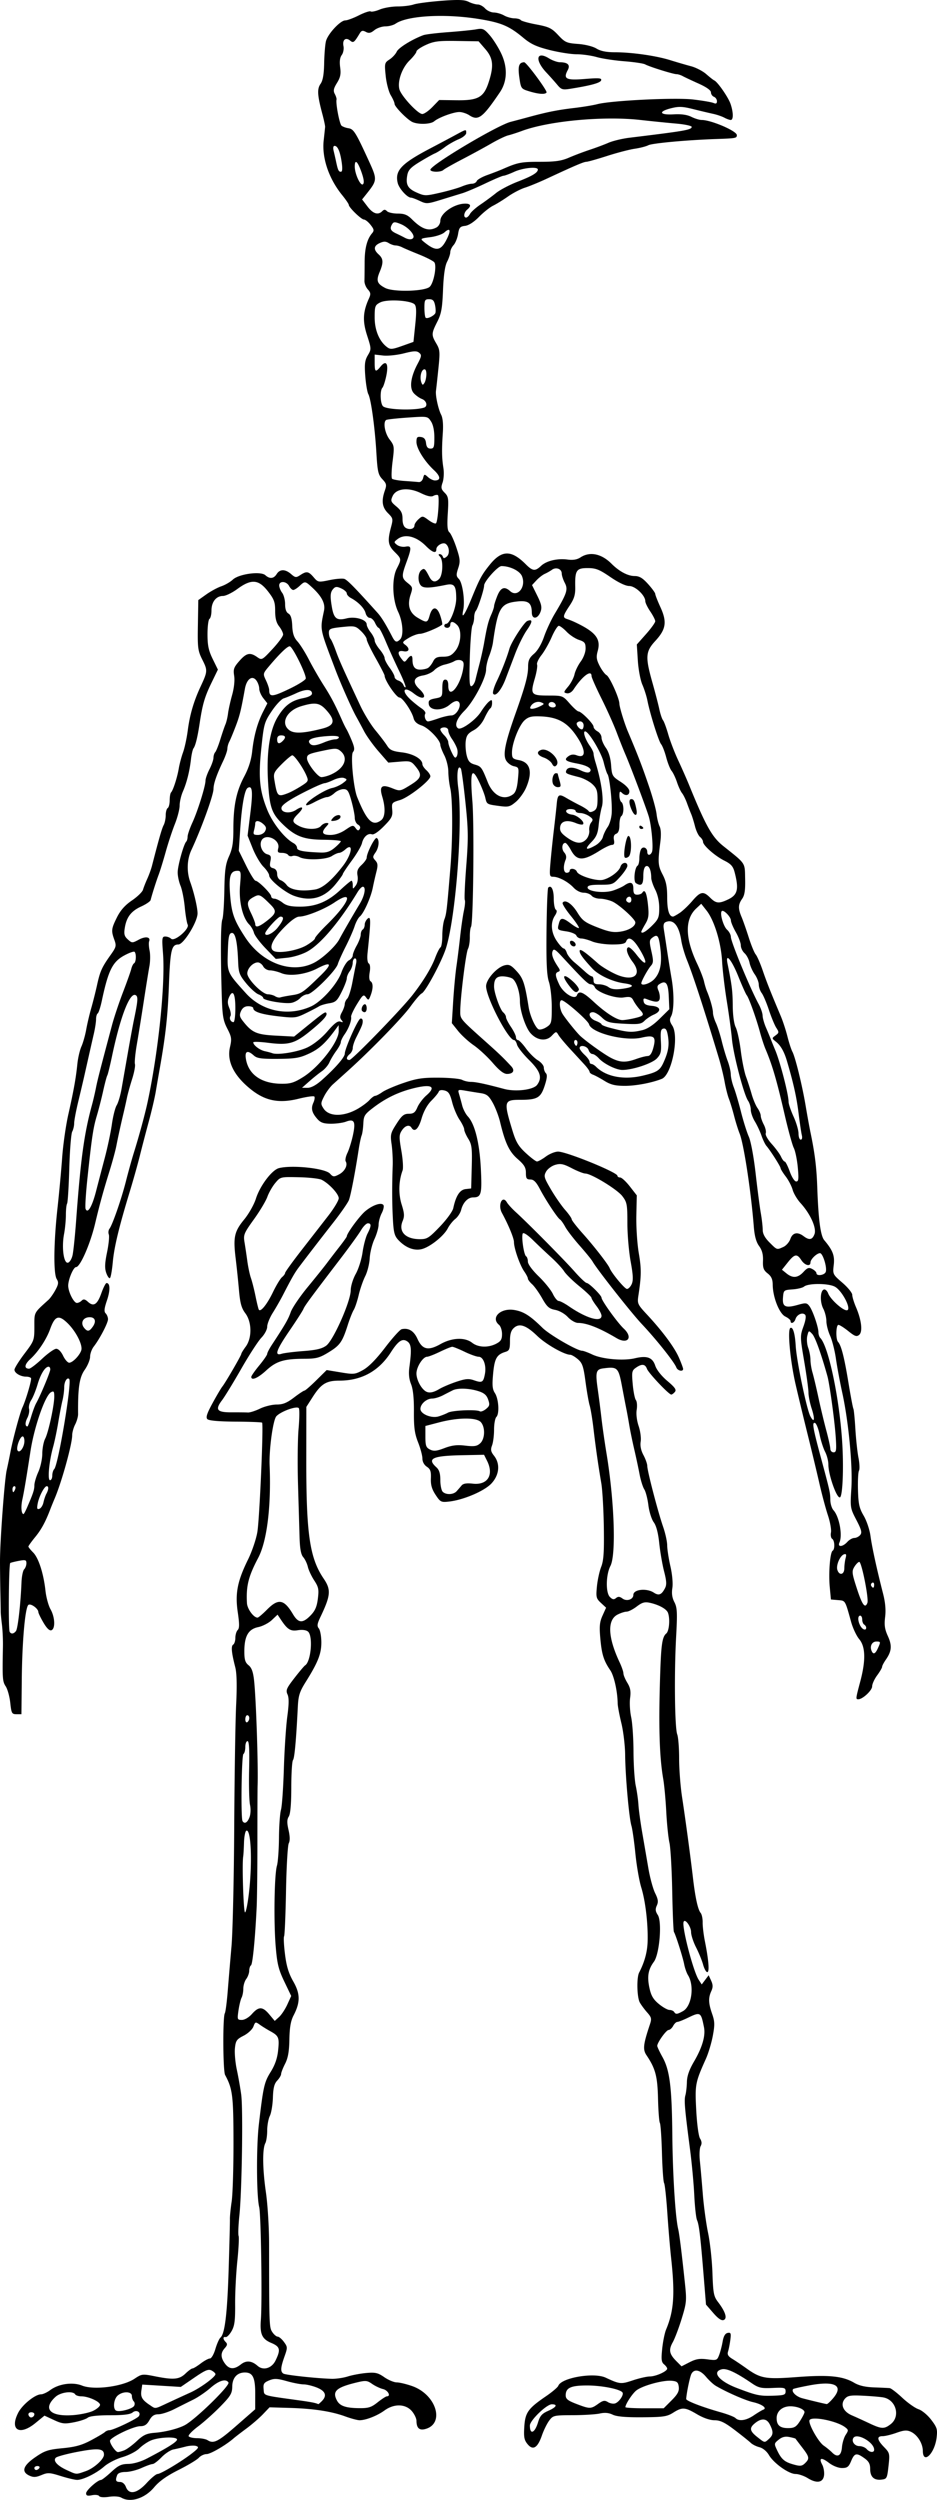 <?xml version="1.0"?>
<svg xmlns="http://www.w3.org/2000/svg" version="1.0" width="470.855" height="1255.242" viewBox="0 0 470.855 1255.242">
  <path d="M60.932 1254.115c-1.065-.619-3.662-.797-6.162-.422-2.567.385-4.576.236-4.949-.367-.345-.558-1.96-.749-3.588-.423-2.279.456-2.961.23-2.961-.982 0-1.497 5.804-6.676 7.482-6.676.437 0 2.747-1.8 5.133-4 3.605-3.323 5.063-4.01 8.612-4.063 2.587-.039 6.305-1.123 9.424-2.75 10.78-5.622 15.387-8.57 15.019-9.61-.508-1.432-9.05-1.072-13.022.55-1.732.706-4.39 2.511-5.907 4.01-1.527 1.51-5.31 3.468-8.474 4.388-3.143.914-7.273 3.029-9.176 4.7-3.886 3.412-10.57 6.727-13.591 6.74-1.1.005-4.799-.868-8.219-1.94-5.628-1.764-6.549-1.81-9.71-.49-2.752 1.15-4.03 1.214-6.032.301-4.237-1.93-3.276-4.996 2.9-9.25 4.778-3.29 6.448-3.842 13.75-4.54 6.422-.614 9.674-1.52 14.31-3.988 3.3-1.755 6.428-3.612 6.95-4.125.523-.513 1.554-.933 2.292-.933 1.927 0 13.998-5.769 14.805-7.075 1.211-1.96-1.27-3.399-3.16-1.832-1.202.996-4.528 1.407-11.388 1.407-6.27 0-10.22.44-11.193 1.248-.827.686-3.934 1.714-6.905 2.286-4.775.919-5.946.786-10.111-1.15l-4.711-2.189-4.539 3.72c-7.977 6.536-13.088 3.502-8.675-5.15 2.078-4.073 8.51-9.265 11.48-9.265.955 0 3.02-.949 4.59-2.109 4.332-3.203 11.29-4.185 16.077-2.27 5.923 2.37 20.35.492 26.258-3.418 3.763-2.49 3.994-2.517 10.481-1.228 9.241 1.837 12.067 1.574 15.184-1.412 1.471-1.41 3.058-2.563 3.526-2.563.468 0 2.326-1.125 4.128-2.5 1.803-1.375 3.885-2.5 4.626-2.5.747 0 1.97-2.12 2.742-4.75.767-2.612 1.92-5.2 2.563-5.75 2.21-1.89 3.423-12.044 4.118-34.5.384-12.375.666-23.625.628-25-.039-1.375.357-5.356.878-8.847.522-3.49.934-16.854.916-29.696-.033-23.491-.45-26.834-4.216-33.823-1.092-2.027-1.216-29.222-.141-30.961.362-.586 1.019-5.59 1.46-11.119.44-5.53 1.294-15.679 1.898-22.554.603-6.875 1.216-33.65 1.362-59.5.147-25.85.583-53.554.969-61.565.474-9.84.332-16.005-.437-19-1.902-7.403-2.203-10.663-1.05-11.376.602-.372 1.096-1.91 1.096-3.418 0-1.507.529-3.27 1.176-3.917.898-.898.905-3.02.03-8.95-1.394-9.439-.186-15.609 5.187-26.51 1.97-3.995 4.066-10.189 4.66-13.764 1.106-6.654 3.163-54.117 2.38-54.9-.24-.239-6.262-.471-13.383-.517-8.36-.053-13.36-.493-14.106-1.239-.875-.875-.25-2.82 2.57-8 2.049-3.764 4.265-7.519 4.925-8.344 1.63-2.039 9.56-15.697 9.56-16.465 0-.339.99-1.953 2.198-3.588 3.22-4.355 3.136-12.335-.175-16.75-1.951-2.602-2.63-5.045-3.193-11.5a571.18 571.18 0 00-1.681-16.12c-1.295-10.614-.67-13.456 4.293-19.506 2.318-2.825 4.966-7.522 5.885-10.438 2.042-6.478 8.044-14.432 11.571-15.335 6.646-1.701 23.23.081 25.652 2.757 1.538 1.699 1.952 1.737 4.501.42 2.926-1.514 4.565-4.67 3.402-6.551-.371-.602.014-2.518.857-4.259.843-1.74 2.094-5.767 2.78-8.947 1.466-6.803.672-8.338-3.492-6.755-1.5.57-4.87 1.037-7.488 1.037-3.67 0-5.225-.515-6.786-2.25-2.869-3.187-3.44-5.4-2.134-8.266.624-1.37.837-2.79.472-3.155-.364-.365-3.925.146-7.912 1.134-9.742 2.416-16.592 1.1-23.754-4.56-8.655-6.842-12.346-14.16-10.721-21.259.973-4.254.838-5.204-1.341-9.437-2.1-4.08-2.472-6.374-2.79-17.207-.624-21.278-.503-35.627.318-37.605.432-1.042.882-7.52 1-14.395.177-10.348.586-13.332 2.376-17.333 1.683-3.76 2.163-6.77 2.163-13.566 0-11.793 1.468-18.934 5.43-26.401 2.255-4.25 3.55-8.342 4.029-12.731.857-7.85 2.626-14.256 5.48-19.852l2.142-4.197-2.04-2.595c-1.123-1.427-2.041-3.573-2.041-4.769 0-1.195-.65-3.047-1.442-4.115-2.072-2.79-4.872-.766-5.76 4.165-1.98 10.982-2.61 13.527-4.695 18.977-1.245 3.255-2.677 6.699-3.183 7.654-.506.955-.93 2.53-.942 3.5-.013.97-.988 3.788-2.168 6.263-3.253 6.822-4.779 11.246-4.795 13.9-.02 3.173-6.09 19.92-11.114 30.666-2.237 4.783-2.441 10.9-.54 16.164 1.855 5.137 3.639 12.8 3.639 15.636 0 4.28-7.01 15.634-9.651 15.634-3.415 0-4.063 2.768-4.725 20.18-.6 15.784-1.66 25.423-4.654 42.32-.585 3.3-1.48 8.475-1.99 11.5-.511 3.025-2.091 9.775-3.513 15-1.42 5.225-3.421 12.875-4.445 17-1.024 4.125-3.3 12.225-5.057 18-5.493 18.049-7.88 27.968-8.575 35.643-.37 4.077-1.014 7.625-1.434 7.884-.419.259-1.25-.928-1.845-2.637-.823-2.361-.723-4.856.418-10.377.825-3.998 1.219-8.005.874-8.904-.345-.899-.198-2.191.326-2.872 1.526-1.981 6.048-15.026 8.315-23.986 1.147-4.538 2.93-10.95 3.963-14.25 2.587-8.274 5.516-19.03 6.81-25 5.44-25.13 9.02-59.454 7.822-75.031-.595-7.74-.496-8.47 1.155-8.47.993 0 2.31.505 2.927 1.122 1.64 1.64 9.408-4.99 8.32-7.1-.43-.837-1.094-4.798-1.475-8.802-.382-4.004-1.34-8.827-2.13-10.718-.79-1.89-1.43-4.915-1.422-6.72.015-3.348 3.017-14.146 4.285-15.415.385-.385.7-1.515.7-2.511 0-.996 1.092-4.184 2.425-7.084 2.674-5.814 6.576-18.328 6.576-21.09 0-.969.9-3.526 2-5.682 1.1-2.156 2-4.748 2-5.76 0-1.012.394-2.267.877-2.79.482-.522 1.64-3.425 2.571-6.45.932-3.025 2.084-6.4 2.56-7.5.478-1.1 1.065-3.575 1.306-5.5.242-1.925 1.17-6.114 2.065-9.308.979-3.497 1.384-7.316 1.02-9.598-.526-3.286-.18-4.274 2.6-7.441 3.56-4.053 5.403-4.46 8.95-1.975 2.363 1.655 2.465 1.601 7.723-4.047 2.93-3.148 5.328-6.42 5.328-7.27 0-.85-.9-2.69-2-4.088-1.418-1.802-2-4.057-2-7.744 0-4.458-.52-5.867-3.634-9.865-4.704-6.037-8.351-6.314-15.367-1.164-2.622 1.925-5.875 3.5-7.228 3.5-3.407 0-5.772 2.978-5.772 7.27 0 1.987-.45 3.89-1 4.23-.55.34-1 3.81-1 7.71 0 5.615.544 8.202 2.611 12.427l2.611 5.337-3.277 6.763c-3.368 6.95-4.464 10.716-5.897 20.263-1.03 6.863-2.1 11.203-3.078 12.5-.415.55-.988 3.025-1.273 5.5-.699 6.072-2.123 11.738-4.076 16.218-.891 2.045-1.62 5.195-1.618 7 .002 1.805-1.073 5.982-2.389 9.282-1.316 3.3-3.393 9.6-4.617 14-1.224 4.4-2.821 9.575-3.55 11.5-1.193 3.154-3.23 9.562-4.038 12.703-.17.66-2.293 2.106-4.718 3.21-5.069 2.31-7.387 5.336-8.257 10.78-.5 3.126-.218 4.192 1.527 5.771 2.08 1.883 2.233 1.887 5.505.125 3.413-1.838 6.062-1.405 5.196.851-.261.68-.153 2.773.24 4.649.392 1.876.351 5.392-.092 7.812-.443 2.421-1.71 10.296-2.815 17.5-1.104 7.205-2.668 16.924-3.475 21.6-.806 4.674-1.25 9.202-.985 10.06.264.86-.37 4.235-1.408 7.5-1.04 3.267-2.214 7.514-2.61 9.44-.397 1.924-1.15 5.3-1.674 7.5-1.442 6.06-2.751 12.032-3.672 16.75-.455 2.337-2.02 8.074-3.476 12.75-3.013 9.677-4.93 16.656-7.141 26-2.461 10.397-7.54 22-9.63 22-1.311 0-3.923 6.202-3.923 9.313 0 3.11 2.807 8.686 4.373 8.686.674 0 1.756-.53 2.403-1.176.902-.902 1.64-.757 3.163.621 2.847 2.577 4.686 1.378 6.735-4.39.987-2.78 2.153-5.055 2.592-5.055 1.841 0 1.934 3.628.222 8.667-1.4 4.12-1.556 5.665-.66 6.561.644.645 1.172 1.966 1.172 2.937 0 1.898-4.134 9.83-7.15 13.72-1.018 1.312-1.85 3.611-1.85 5.11 0 1.5-1.23 4.476-2.731 6.616-2.657 3.784-3.43 8.976-3.304 22.2.012 1.272-.65 3.612-1.472 5.201-.821 1.589-1.493 4.03-1.493 5.424 0 4.42-5.203 23.245-8.723 31.564-.815 1.925-1.823 4.4-2.24 5.5-2.424 6.382-4.528 10.262-7.592 14.001-1.895 2.313-3.446 4.476-3.446 4.807 0 .33 1.072 1.673 2.382 2.983 2.727 2.726 5.256 10.578 6.201 19.247.358 3.28 1.498 7.45 2.534 9.27 2.25 3.95 2.495 9.744.446 10.53-.943.362-2.319-.952-4-3.821-1.41-2.405-2.562-4.786-2.562-5.29 0-1.796-4.003-4.624-5.056-3.571-1.618 1.618-3.088 18.37-3.273 37.303l-.172 17.541h-2.5c-2.303 0-2.548-.45-3.114-5.719-.338-3.145-1.363-6.86-2.277-8.256-1.63-2.487-1.722-3.804-1.409-20.025.064-3.3-.163-8.25-.504-11-.341-2.75-.614-5.675-.605-6.5.008-.825-.073-5.55-.18-10.5s-.188-11.7-.182-15c.021-10.17 2.274-40.748 3.352-45.5a300.472 300.472 0 001.91-9.253c1.169-6.244 4.797-19.713 5.993-22.247 1.746-3.7 4.769-13.993 4.332-14.75-.239-.412-1.337-.75-2.44-.75-2.823 0-5.876-1.809-5.876-3.482 0-.777 2.25-4.385 5-8.018 4.894-6.465 5-6.755 5-13.598 0-7.442-.38-6.721 7.104-13.493.882-.798 2.45-3.021 3.484-4.941 1.55-2.88 1.664-3.836.646-5.466-1.69-2.706-1.528-18.236.372-35.502.847-7.7 1.91-19.183 2.362-25.517.453-6.335 1.831-16.01 3.063-21.5 2.756-12.276 3.847-18.356 4.572-25.483.308-3.025 1.224-6.97 2.034-8.767.81-1.798 1.896-5.623 2.411-8.5.516-2.878 1.65-7.708 2.52-10.733.87-3.025 2.195-8.289 2.944-11.698 1.518-6.904 2.411-8.88 6.824-15.08 2.795-3.928 2.947-4.55 1.855-7.572-1.652-4.569-1.536-5.565 1.327-11.309 1.75-3.51 4.04-6.087 7.507-8.446 2.744-1.867 5.247-4.295 5.562-5.395.315-1.1 1.283-3.568 2.151-5.484.868-1.917 1.928-4.842 2.355-6.5 3.534-13.728 4.993-18.808 5.879-20.462.566-1.057 1.029-3.275 1.029-4.929 0-1.654.45-3.285 1-3.625.55-.34 1-2.091 1-3.892 0-1.801.308-3.583.685-3.96 1.035-1.035 3.11-7.476 3.883-12.056.378-2.236 1.344-5.871 2.146-8.079.802-2.207 1.868-7.163 2.37-11.013 1.024-7.878 3.004-14.64 6.44-22 3.552-7.604 3.587-8.114.92-13.423-2.296-4.57-2.468-5.899-2.274-17.479l.21-12.532 4.06-2.877c2.233-1.582 5.615-3.406 7.516-4.053 1.902-.647 4.494-2.15 5.762-3.34 3.045-2.862 14-4.347 16.36-2.22 2.198 1.982 4.22 1.777 5.69-.576 1.592-2.55 4.294-2.547 7.241.009 2.114 1.833 2.516 1.877 4.618.5 3.162-2.072 4.12-1.915 6.716 1.104 2.197 2.554 2.378 2.587 7.946 1.431 3.133-.65 6.488-.929 7.454-.618 1.494.48 5.447 4.514 16.756 17.097 1.905 2.118 4.086 5.659 7.225 11.727 1.575 3.047 2.302 3.323 4.075 1.55 1.87-1.87 1.374-8.842-.983-13.8-2.933-6.17-3.272-16.684-.7-21.73 2.435-4.774 2.42-4.887-1.117-8.424-3.287-3.287-3.615-5.515-1.807-12.275 1.138-4.255 1.07-4.582-1.5-7.151-2.93-2.93-3.378-6.156-1.574-11.33.992-2.845.85-3.493-1.25-5.725-2.08-2.21-2.445-3.818-2.996-13.19-.752-12.802-2.7-26.975-4.057-29.516-.541-1.013-1.231-5.116-1.534-9.118-.45-5.948-.215-7.845 1.288-10.388 1.8-3.049 1.792-3.252-.392-10.034-2.322-7.209-2.08-11.85.969-18.54.975-2.142.877-2.895-.59-4.516-.968-1.07-1.728-2.985-1.688-4.254.04-1.27.08-5.459.09-9.309.018-7.008 1.19-11.604 3.722-14.595 1.151-1.361 1.042-1.987-.738-4.25-1.148-1.46-2.642-2.655-3.319-2.655-1.33 0-7.624-6.091-7.624-7.38 0-.43-1.518-2.659-3.375-4.951-6.687-8.258-10.2-18.67-9.24-27.386.35-3.18.673-6.233.717-6.783.044-.55-.579-3.475-1.385-6.5-2.521-9.462-2.707-12.569-.904-15.142 1.16-1.655 1.7-4.744 1.81-10.358.087-4.4.487-9.35.89-11 .895-3.673 7.217-10.5 9.724-10.5 1.006 0 4.082-1.14 6.834-2.536 2.753-1.394 5.418-2.28 5.923-1.968.505.312 2.568-.121 4.585-.964 2.016-.842 6.019-1.532 8.894-1.532 2.876 0 6.534-.447 8.128-.995 1.595-.547 7.85-1.375 13.9-1.84 8.552-.657 11.6-.547 13.7.495 1.485.737 3.553 1.34 4.595 1.34 1.042 0 2.709.9 3.704 2 .996 1.1 2.978 2.016 4.405 2.036 1.428.02 3.72.678 5.095 1.464 1.375.786 3.711 1.445 5.191 1.465 1.48.02 2.923.41 3.205.866.283.457 3.797 1.447 7.81 2.2 6.402 1.202 7.75 1.857 11.025 5.354 3.425 3.659 4.239 4.022 9.947 4.434 3.584.26 7.51 1.239 9.27 2.312 2.105 1.284 4.97 1.863 9.23 1.865 8.546.006 20.672 1.731 27.822 3.96 3.3 1.029 8.018 2.405 10.484 3.059 2.466.653 5.91 2.44 7.653 3.971 1.743 1.53 3.55 2.947 4.017 3.149 1.667.72 7.024 8.429 8.174 11.764 1.462 4.238 1.513 8.101.107 8.101-.586 0-2.049-.529-3.25-1.175-1.202-.646-3.76-1.512-5.685-1.924-1.924-.412-6.408-1.475-9.962-2.363-5.423-1.354-7.236-1.416-11.269-.382-6.472 1.659-5.554 3.432 1.559 3.01 3.724-.22 6.704.202 8.804 1.25 1.747.871 4.087 1.584 5.201 1.584 4.785 0 17.668 5.534 17.668 7.59 0 1.553-.391 1.627-10.5 1.973-14.581.5-32.076 2.107-34 3.124-1.1.582-4.158 1.37-6.795 1.753-2.637.383-8.9 2.015-13.917 3.628-5.017 1.613-9.709 2.932-10.426 2.932-1.276 0-5.788 1.925-19.863 8.475-3.85 1.791-8.8 3.828-11 4.525-2.2.698-6.024 2.689-8.5 4.425-2.474 1.736-5.846 3.813-7.49 4.616-1.646.802-4.832 3.334-7.081 5.626-2.539 2.587-5.192 4.294-6.997 4.5-2.501.287-2.992.857-3.512 4.08-.332 2.06-1.35 4.571-2.262 5.579-.911 1.007-1.657 2.606-1.657 3.553 0 .946-.722 3.115-1.603 4.82-1.08 2.087-1.748 6.723-2.046 14.2-.37 9.244-.855 11.911-2.898 15.943-2.967 5.857-3 6.618-.462 10.92 1.824 3.09 1.91 4.167 1.016 12.806-.537 5.188-1.076 10.107-1.198 10.932-.34 2.294 1.156 9.201 2.599 12 .824 1.6 1.13 4.84.848 9-.58 8.585-.515 12.623.287 17.734.365 2.329.184 5.608-.401 7.289-.912 2.614-.764 3.356 1.029 5.148 1.888 1.889 2.043 2.913 1.574 10.433-.39 6.235-.185 8.617.81 9.443.733.607 2.312 4.049 3.51 7.647 1.913 5.751 2.024 7.005.917 10.358-1.077 3.266-1.033 4.04.307 5.381 1.894 1.894 3.185 11.082 2.207 15.713-1.073 5.086.774 2.44 4.288-6.146 3.999-9.769 5.05-11.704 9.07-16.686 6.003-7.44 10.8-7.505 18.061-.244 3.48 3.48 4.724 3.618 7.673.847 2.753-2.586 8.223-3.886 13.419-3.189 2.707.363 4.733.017 6.436-1.099 4.68-3.066 10.507-1.881 15.557 3.164 3.905 3.901 8.214 6.2 11.633 6.203 2.385.003 3.998.96 6.75 4.007 1.99 2.202 3.617 4.438 3.617 4.97 0 .533 1.171 3.53 2.604 6.661 3.384 7.4 2.827 11.09-2.555 16.929-4.94 5.358-5.126 8.006-1.474 20.937 1.398 4.95 2.964 10.977 3.48 13.394.516 2.416 1.347 4.891 1.847 5.5.5.608 1.682 3.806 2.629 7.106.946 3.3 3.191 9.15 4.99 13 1.798 3.85 4.28 9.475 5.516 12.5 8.365 20.482 11.483 26.044 17.123 30.548 11.557 9.229 10.825 8.13 11.012 16.54.127 5.678-.25 8.186-1.502 9.972-2.033 2.903-2.094 4.87-.283 9.156.763 1.806 2.385 6.434 3.605 10.284 1.22 3.85 2.791 7.675 3.49 8.5.7.825 2.276 4.425 3.502 8 2.045 5.965 3.91 10.673 9.111 23 1.045 2.475 2.542 7.056 3.328 10.18.787 3.122 1.909 6.572 2.494 7.665 1.47 2.747 4.95 16.935 6.662 27.155.783 4.675 1.89 10.75 2.462 13.5 2.18 10.494 3.021 17.348 3.378 27.5.57 16.216 1.64 24.268 3.524 26.5 4.295 5.09 5.306 7.743 4.748 12.46-.543 4.58-.47 4.728 4.378 8.904 2.712 2.336 4.93 5.065 4.93 6.065s.847 3.787 1.88 6.194c2.782 6.474 3.452 12.357 1.586 13.906-1.264 1.05-2.18.732-5.434-1.884-2.153-1.73-4.39-3.145-4.973-3.145-1.265 0-1.43 7.192-.195 8.55 1.605 1.766 3.112 7.65 5.19 20.27 1.137 6.912 2.266 12.888 2.507 13.279.242.39.69 4.916.997 10.056.307 5.14 1.013 11.701 1.568 14.58.556 2.88.674 5.78.263 6.445-.41.665-.642 5.02-.513 9.68.195 7.103.66 9.199 2.885 12.994 1.458 2.488 2.985 7.027 3.392 10.085.738 5.538 3.173 16.695 6.343 29.061 1.12 4.367 1.455 8.197 1.024 11.67-.503 4.04-.204 6.133 1.368 9.584 2.188 4.802 1.942 7.618-1.04 11.9-1.016 1.46-1.848 3.06-1.848 3.556s-1.125 2.426-2.5 4.29c-1.375 1.864-2.5 4.342-2.5 5.506 0 2.036-4.777 6.494-6.959 6.494-1.359 0-1.335-.217.983-8.932 2.814-10.58 2.646-17.483-.515-21.24-1.37-1.628-3.203-5.518-4.073-8.644-3.099-11.14-2.81-10.66-6.623-10.986l-3.533-.302-.586-6.272c-.662-7.094.16-17.415 1.45-18.212 1.232-.762 1.057-5.17-.238-5.97-.601-.372-.875-1.822-.607-3.222.267-1.4-.425-5.284-1.54-8.632-1.114-3.348-3.049-10.588-4.3-16.088-1.252-5.5-3.898-16.525-5.88-24.5-1.981-7.975-4.691-19.225-6.022-25-2.714-11.781-4.191-27.49-2.674-28.427 1.28-.791 2.345 2.73 2.7 8.927.433 7.555 5.511 31.938 7.377 35.424 2.003 3.743 2.4 1.472.668-3.823-.895-2.737-1.628-6.372-1.628-8.077 0-1.706-.966-8.771-2.147-15.702-2.085-12.236-2.096-12.744-.373-17.535 1.133-3.15 1.427-5.28.814-5.893-1.34-1.34-4.099-.084-4.823 2.199-.619 1.949-2.47 2.67-2.47.962 0-.52-1.198-1.533-2.66-2.25-3.012-1.477-6.264-9.712-6.312-15.982-.021-2.716-.686-4.194-2.54-5.653-2.07-1.628-2.483-2.755-2.345-6.403.119-3.127-.456-5.284-1.957-7.347-1.487-2.043-2.29-5.02-2.677-9.92-1.384-17.53-5.007-41.285-7.092-46.5-.77-1.925-2.035-5.975-2.812-9-.778-3.025-1.94-6.85-2.585-8.5-.644-1.65-1.61-5.475-2.147-8.5-.536-3.025-1.856-8.425-2.932-12-7.268-24.148-12.99-41.738-15.937-49-1.228-3.025-2.544-7.525-2.926-10-1.148-7.45-3.886-10.778-7.671-9.326-1.153.443-1.454 1.47-1.088 3.719.277 1.709 1.007 6.482 1.621 10.607a693.023 693.023 0 002.25 14c1.367 7.84 1.263 16.283-.235 19.083-.857 1.602-.725 2.62.604 4.648 3.552 5.42-.253 24.735-5.267 26.74-5.034 2.011-13.057 3.527-18.591 3.513-4.833-.013-7.084-.562-10.202-2.49-2.2-1.36-4.787-2.756-5.75-3.1-.962-.345-1.75-1.001-1.75-1.459 0-.457-1.156-2.092-2.569-3.633s-4.676-5.083-7.25-7.872c-2.574-2.789-5.196-5.939-5.825-7-1.113-1.875-1.209-1.863-3.381.419-2.8 2.941-7.42 2.352-10.69-1.364-2.482-2.819-5.282-11.243-5.29-15.916-.009-4.896-1.921-10.46-3.973-11.557-1.04-.556-3.221-1.012-4.849-1.012-3.025 0-4.172 1.414-4.172 5.144 0 3.08 3.048 11.652 4.603 12.942.768.637 1.397 1.716 1.397 2.397 0 .681 1.125 2.896 2.5 4.922s2.5 4.339 2.5 5.14c0 .8.447 1.455.993 1.455.547 0 2.353 1.876 4.014 4.17 1.661 2.293 4.364 4.986 6.007 5.985 1.642.999 2.986 2.632 2.986 3.63 0 .999.479 2.294 1.064 2.88.753.753.565 2.591-.64 6.278-1.99 6.082-3.7 7.057-12.383 7.057-8.102 0-8.28.726-3.78 15.5 1.732 5.686 2.987 7.79 6.686 11.21 2.504 2.316 5.028 4.229 5.608 4.25.58.022 2.58-1.085 4.445-2.46 1.863-1.375 4.639-2.5 6.168-2.5 4.226 0 29.832 10.418 29.832 12.137 0 .475.614.863 1.366.863.751 0 2.938 2.018 4.86 4.484l3.492 4.484-.22 10.266c-.12 5.646.434 14.091 1.232 18.766 1.354 7.935 1.317 11.356-.23 21.5-.572 3.742-.3 4.333 4.194 9.154 7.876 8.446 13.899 16.538 16.17 21.723 1.174 2.683 2.135 5.27 2.135 5.75 0 1.529-2.76.938-3.4-.727-1.066-2.778-9.99-13.986-17.445-21.91-5.312-5.648-22.46-27.42-24.654-31.305-.55-.974-3.475-4.569-6.5-7.989s-6.272-7.64-7.216-9.376c-.943-1.737-2.136-3.42-2.65-3.74-1.3-.805-7.127-9.625-10.133-15.334-1.85-3.516-3.081-4.746-4.75-4.746-1.885 0-2.252-.542-2.252-3.332 0-2.66-.836-4.061-4.144-6.943-4.247-3.699-6.277-7.978-8.824-18.592-.701-2.924-2.358-7.254-3.682-9.622-2.005-3.589-3.026-4.4-6.128-4.87a504.05 504.05 0 01-7.621-1.23c-3.753-.64-3.873-.575-3.183 1.712.395 1.308 1.1 3.883 1.567 5.724.466 1.84 1.75 4.316 2.85 5.5 3.517 3.784 5.875 13.26 6.524 26.221.644 12.838.212 14.432-3.904 14.432-2.617 0-5.064 2.56-5.989 6.266-.38 1.521-1.704 3.563-2.942 4.537-1.239.974-2.942 3.105-3.784 4.734-2.035 3.934-9.125 9.535-13.246 10.465-3.822.862-8.026-.811-11.601-4.617-1.936-2.06-2.388-3.817-2.744-10.675-.426-8.176-.451-16.249-.085-26.71.106-3.025-.146-7.848-.56-10.719-.693-4.812-.5-5.61 2.477-10.25 2.677-4.173 3.73-5.03 6.175-5.03 2.375 0 3.214-.631 4.325-3.25.758-1.788 2.793-4.477 4.523-5.976 5.285-4.579 2.451-5.91-7.218-3.391-7.143 1.86-13.266 4.847-19.285 9.407-4.55 3.446-5.018 4.178-5.194 8.13-.107 2.388-.49 5.07-.854 5.96-.363.891-1.037 4.094-1.498 7.12-1.724 11.314-3.948 22.853-4.875 25.29-.527 1.386-4.023 6.432-7.769 11.214-6.73 8.592-13.589 17.484-17.478 22.661-2.002 2.666-3.556 5.384-7.908 13.834-1.274 2.475-3.579 6.5-5.12 8.946-1.543 2.445-2.804 5.574-2.804 6.952 0 1.411-1.28 3.84-2.928 5.555-1.61 1.676-6.147 8.672-10.082 15.547-3.935 6.875-8.282 13.985-9.66 15.8-3.679 4.84-2.63 6.157 4.879 6.119 3.46-.017 7.108.02 8.107.082.999.062 3.728-.812 6.065-1.944 2.338-1.131 6.098-2.057 8.358-2.057 3.154 0 5.171-.812 8.693-3.5 2.521-1.925 4.904-3.5 5.295-3.5.39 0 3.06-2.32 5.931-5.156l5.221-5.157 7.027 1.16c6.663 1.101 7.247 1.038 11.31-1.22 2.804-1.558 6.62-5.446 11.049-11.254 3.72-4.88 7.469-9.025 8.329-9.211 3.465-.75 6.117.873 7.905 4.838 2.46 5.455 5.394 6.128 11.576 2.653 5.796-3.258 12.255-3.523 15.924-.653 3.012 2.356 8.03 2.553 12.05.475 2.377-1.23 2.95-2.178 2.95-4.878 0-1.844-.674-3.912-1.5-4.597-4.38-3.635.788-8.634 7.716-7.463 4.659.787 7.901 2.839 14.055 8.895 3.657 3.6 17.444 11.568 20.013 11.568.597 0 2.915.86 5.15 1.91 4.921 2.31 15.512 3.239 21.296 1.867 6.132-1.455 8.892-.453 10.273 3.73.693 2.1 3.133 5.175 6.073 7.654 3.85 3.246 4.673 4.437 3.798 5.492-.615.741-1.434 1.347-1.82 1.347-1.231 0-11.433-10.794-12.226-12.936-.908-2.455-2.593-2.617-5.565-.535-1.99 1.394-2.13 2.117-1.585 8.25.328 3.697 1.043 7.288 1.589 7.98.546.692.73 2.875.41 4.851-.348 2.138.046 5.448.971 8.174.855 2.519 1.32 6.032 1.031 7.807-.343 2.118.138 4.462 1.4 6.815 1.056 1.973 1.921 4.44 1.921 5.484 0 2.471 5.336 22.932 7.959 30.515 1.123 3.248 2.041 7.434 2.041 9.303 0 1.869.724 6.58 1.609 10.468.943 4.149 1.35 8.68.985 10.968-.43 2.69-.114 4.883 1.022 7.08 1.424 2.753 1.54 5.152.86 17.73-.994 18.417-.679 45.382.57 48.666.525 1.38.954 6.849.954 12.152 0 5.302.655 13.936 1.455 19.185 1.771 11.618 4.218 29.74 5.475 40.543 1.169 10.055 2.486 16.091 3.877 17.767.595.717 1.05 2.862 1.014 4.768-.038 1.906.47 6.165 1.128 9.465 1.918 9.615 2.368 15.5 1.187 15.5-.582 0-1.52-1.687-2.086-3.75-.565-2.062-2.157-5.964-3.538-8.67-1.381-2.705-2.512-6.16-2.512-7.678 0-2.826-3.115-7.055-3.764-5.11-.903 2.711 4.9 24.925 7.589 29.05l1.527 2.344 1.745-2.314 1.745-2.313 1.24 2.72c.953 2.092.971 3.31.079 5.268-1.544 3.388-1.444 6.054.425 11.425 1.323 3.797 1.374 5.456.339 11-.67 3.59-2.229 8.778-3.464 11.528-5.365 11.948-5.547 12.915-4.868 25.83.371 7.044 1.18 13.037 1.921 14.228.888 1.427.978 2.599.295 3.82-.542.968-.715 4.317-.385 7.442.33 3.124.994 10.63 1.475 16.68.481 6.05 1.677 14.825 2.658 19.5.98 4.675 1.96 13.67 2.178 19.99.354 10.299.647 11.822 2.829 14.682 3.72 4.878 4.773 8.262 2.806 9.017-1.092.419-2.774-.727-5.239-3.569l-3.63-4.185-1.2-14.717c-1.618-19.826-2.279-25.352-3.316-27.718-.483-1.1-1.102-6.725-1.378-12.5-.275-5.775-1.235-16.125-2.133-23-2.672-20.456-3.033-24.651-2.336-27.135.365-1.3.708-4.314.763-6.696.069-3.008 1.156-6.134 3.555-10.228 4.168-7.112 5.887-13.012 5.03-17.274-1.546-7.705-1.737-7.813-8.25-4.667-2.276 1.1-4.595 2-5.152 2-.557 0-1.495.9-2.084 2-.588 1.1-1.617 2.02-2.285 2.043-1.222.042-5.714 6.324-5.714 7.991 0 .492 1.165 2.983 2.59 5.535 3.693 6.616 4.753 14.984 4.992 39.431.194 19.81 1.515 40.937 2.94 47 .619 2.634 1.69 11.223 3.367 27 .95 8.95.858 9.993-1.603 18-1.436 4.675-3.455 10.006-4.486 11.846-2.159 3.854-1.76 5.923 1.839 9.52l2.568 2.57 4.065-2.075c3.206-1.635 5.089-1.938 8.907-1.431 4.622.613 4.892.515 5.915-2.144.59-1.532 1.384-4.582 1.765-6.777.476-2.741 1.269-4.102 2.53-4.345 1.593-.307 1.772.16 1.338 3.491-.275 2.115-.792 4.745-1.148 5.845-.486 1.501.048 2.421 2.137 3.688 1.53.928 4.639 3.016 6.907 4.64 7.375 5.28 9.726 5.69 25.748 4.484 15.9-1.195 22.896-.486 28.628 2.902 2.393 1.414 5.557 2.143 10 2.303 3.575.13 7.082.29 7.793.36.711.067 3.57 2.253 6.353 4.856 2.782 2.603 6.456 5.19 8.163 5.75 1.722.564 4.56 2.93 6.372 5.312 2.93 3.85 3.21 4.782 2.695 9-.976 7.997-6.83 13.595-6.911 6.607-.044-3.823-2.749-8.119-6.063-9.628-1.975-.9-3.47-.786-7.197.55-2.587.927-5.717 1.684-6.955 1.681-3.062-.007-2.825 1.807.716 5.46 2.865 2.956 2.941 3.278 2.25 9.547-.68 6.168-.854 6.504-3.526 6.81-3.774.433-5.69-1.377-5.69-5.376 0-2.512-.7-3.808-2.904-5.378-3.98-2.834-4.966-2.622-6.66 1.432-1.231 2.947-1.959 3.5-4.605 3.5-1.843 0-4.551-1.075-6.552-2.6-3.84-2.93-5.228-2.543-3.365.94.688 1.284 1.101 3.646.919 5.248-.428 3.75-3.618 4.326-8.217 1.484-1.843-1.14-4.575-2.072-6.07-2.072-3.432 0-10.96-5.343-13.433-9.534-1.113-1.886-3.051-3.485-4.74-3.908-1.57-.395-3.535-1.375-4.364-2.18-.83-.804-4.433-3.689-8.008-6.41-5.073-3.863-7.314-4.952-10.206-4.959-2.308-.005-5.626-1.14-8.794-3.009-6.077-3.582-7.427-3.67-12-.78-3.084 1.948-4.928 2.22-15.5 2.297-8.356.06-12.873-.336-14.872-1.304-1.985-.96-3.991-1.141-6.5-.584-1.996.443-8.079.82-13.518.838-9.56.032-9.956.123-11.906 2.732-1.11 1.484-2.751 4.82-3.647 7.413-2.178 6.303-4.501 7.72-7.222 4.402-1.69-2.06-1.97-3.552-1.642-8.718.457-7.178 1.882-9.18 10.931-15.36 3.094-2.112 5.865-4.466 6.158-5.23 1.553-4.048 17.866-6.844 23.8-4.08 7.073 3.293 7.673 3.353 13.63 1.36 3.183-1.065 7.047-1.948 8.587-1.961 3.065-.027 8.7-2.571 8.7-3.928 0-.469-.717-1.448-1.594-2.176-1.305-1.082-1.47-2.518-.91-7.872.377-3.602 1.25-7.899 1.941-9.549 3.944-9.421 4.53-17.742 2.534-36-.54-4.95-1.4-15.18-1.909-22.736-.51-7.554-1.239-14.241-1.62-14.86-.383-.618-.866-7.422-1.075-15.119-.208-7.697-.678-14.48-1.045-15.073-.366-.593-.783-6.058-.927-12.145-.267-11.292-1.285-15.134-5.787-21.833-1.94-2.887-1.664-5.39 1.704-15.473.957-2.862.798-3.561-1.364-6-1.346-1.519-3.01-3.767-3.697-4.997-1.444-2.583-1.676-12.468-.353-15.027 2.76-5.34 4.135-10.403 4.274-15.737.234-8.906-1.106-20.219-3.198-27-1.018-3.3-2.346-10.95-2.95-17-.606-6.05-1.503-12.35-1.995-14-1.2-4.022-3.057-24.948-3.15-35.5-.042-4.675-.898-11.875-1.902-16-1.005-4.125-1.843-8.625-1.863-10-.086-5.996-1.828-13.8-3.691-16.535-3.32-4.874-4.294-7.966-5.016-15.935-.56-6.185-.357-8.313 1.103-11.552l1.79-3.97-2.588-2.4c-2.378-2.203-2.542-2.874-2.02-8.253.313-3.22 1.276-7.655 2.14-9.855 1.24-3.154 1.52-7.381 1.33-20-.133-8.8-.706-18.7-1.272-22-1.509-8.786-2.812-17.88-3.94-27.5-.549-4.675-1.403-9.85-1.898-11.5-.495-1.65-1.441-7.05-2.102-12-1.025-7.677-1.587-9.33-3.826-11.245-1.443-1.235-3.173-2.247-3.844-2.25-2.997-.012-12.196-5.248-16.526-9.406-5.653-5.43-9.007-6.584-11.794-4.062-1.425 1.29-1.96 3.076-1.96 6.55 0 4.086-.326 4.878-2.25 5.464-4.395 1.34-5.499 3.279-6.215 10.92-.55 5.877-.371 7.849.888 9.771 1.902 2.902 2.364 10.371.743 11.993-.641.64-1.166 3.52-1.166 6.4 0 2.88-.453 6.427-1.006 7.884-.815 2.142-.624 3.135 1 5.2 3.179 4.041 2.682 9.576-1.243 13.846-3.535 3.845-14.073 8.353-21.424 9.164-3.932.434-4.32.239-6.711-3.384-1.871-2.834-2.49-5.001-2.358-8.244.145-3.55-.248-4.683-2.04-5.872-1.354-.9-2.218-2.496-2.218-4.1 0-1.446-.977-5.104-2.17-8.129-1.738-4.407-2.155-7.483-2.1-15.481.046-6.689-.426-11.22-1.432-13.734-1.023-2.555-1.295-5.272-.855-8.518 1.187-8.755.995-11.474-.911-12.868-2.509-1.834-4.639-.465-8.4 5.397-6.05 9.428-14.734 14.204-25.826 14.204-6.594 0-9.185 1.579-13.417 8.175l-3.217 5.013-.026 26.656c-.036 37.23 1.724 49.244 8.726 59.562 3.802 5.603 3.563 8.422-1.642 19.318-1.62 3.39-1.775 4.516-.792 5.701.674.812 1.248 3.89 1.274 6.838.052 5.8-1.644 10.124-7.856 20.031-3.064 4.889-3.685 6.843-3.967 12.5-.84 16.827-1.654 25.787-2.429 26.737-.462.566-.845 6.726-.852 13.687-.008 8.292-.438 13.339-1.248 14.635-.945 1.514-.976 3.109-.134 6.79.73 3.192.771 5.429.121 6.643-.538 1.007-1.162 11.728-1.386 23.825-.224 12.097-.66 22.404-.97 22.904-.31.5-.103 4.573.458 9.05.754 6.011 1.84 9.57 4.157 13.62 3.548 6.2 3.583 10.455.14 17.08-1.411 2.715-1.983 6-2.094 12.027-.113 6.086-.685 9.334-2.152 12.21-1.1 2.155-2 4.47-2 5.144 0 .674-.884 2.167-1.964 3.317-1.476 1.57-2.016 3.702-2.17 8.564-.111 3.56-.802 7.688-1.534 9.174-.732 1.485-1.331 4.777-1.331 7.315 0 2.539-.42 5.399-.931 6.355-1.529 2.856-1.415 12.925.278 24.63.889 6.141 1.597 17.624 1.603 26 .032 40.949.065 41.874 1.6 44.215.822 1.256 2.048 2.298 2.723 2.316.674.017 2.093 1.218 3.151 2.67 1.843 2.525 1.854 2.837.25 7.352-1.972 5.552-2.095 7.569-.52 8.542 1.182.73 17.153 2.44 24.346 2.606 2.2.05 5.8-.48 8-1.178 2.2-.699 6.388-1.483 9.307-1.743 4.534-.404 5.855-.094 9.054 2.123 2.06 1.428 4.864 2.596 6.23 2.596 1.367 0 4.864.838 7.77 1.861 12.22 4.304 16.594 19.051 6.41 21.607-2.867.72-4.231-.614-4.256-4.162-.009-1.207-1.052-3.4-2.32-4.873-3.172-3.688-8.923-3.838-13.715-.36-3.723 2.704-9.395 4.927-12.566 4.927-1.068 0-4.26-.847-7.093-1.882-7.046-2.576-15.921-3.94-27.981-4.3l-10.16-.303-3.332 3.492c-1.832 1.921-5.585 5.16-8.34 7.196-2.755 2.036-5.62 4.237-6.366 4.89-3.912 3.421-11.621 7.907-13.588 7.907-1.234 0-2.995.83-3.912 1.842-.917 1.014-5.517 3.777-10.222 6.14-5.92 2.975-9.681 5.645-12.212 8.673-4.706 5.63-11.922 7.904-16.548 5.215zm12.789-7.37c2.272-2.475 4.72-4.5 5.44-4.5 1.597 0 12.203-6.36 17.42-10.447 3.23-2.529 3.538-3.08 2.022-3.612-.983-.345-3.373-.21-5.31.298-1.937.51-4.714 1.158-6.171 1.442-1.457.284-4.133 2.047-5.946 3.918-1.813 1.87-3.834 3.401-4.491 3.401-.658 0-3.157.89-5.554 1.978-2.398 1.088-5.999 1.988-8.003 2-2.384.015-3.852.569-4.25 1.604-1.016 2.649-.697 3.418 1.418 3.418 1.24 0 2.394.97 2.976 2.5 1.558 4.099 5.552 3.334 10.449-2zm-30.561-5.96c4.035-1.424 9.016-5.905 9.08-8.167.088-3.152-2.724-3.493-12.942-1.568-5.578 1.05-10.637 2.405-11.242 3.01-1.542 1.543.727 4.053 5.716 6.322 4.857 2.21 4.33 2.187 9.388.403zm-23.388-1.54c.34-.55-.084-1-.941-1-.858 0-1.56.45-1.56 1s.424 1 .941 1c.518 0 1.22-.45 1.56-1zm384.928-2.571c2.193-2.193 2.01-3.071-1.621-7.785-1.757-2.279-3.252-4.252-3.323-4.383-.072-.132-1.464-.507-3.095-.833-2.104-.42-3.66-.03-5.359 1.346-2.344 1.899-2.36 2.013-.731 5.445 1.967 4.144 3.58 5.622 7.387 6.765 4.154 1.247 5.01 1.176 6.742-.555zm18.39-7.827c.175-2.135 1.026-4.96 1.89-6.28 1.454-2.218 1.43-2.504-.319-3.827-4.13-3.126-16.572-5.626-17.834-3.584-.907 1.467 4.308 10.907 7.087 12.828 1.401.969 3.293 2.518 4.203 3.442 2.702 2.746 4.618 1.752 4.973-2.58zm-360.634 1.491c1.274-.499 4.115-2.591 6.315-4.65 3.292-3.08 4.887-3.813 9-4.136 5.23-.41 11.599-2.014 15-3.78 5.286-2.744 22.962-19.97 22.034-21.473-1.27-2.054-4.783-1.005-9.023 2.696-2.363 2.063-6.257 4.717-8.653 5.899a1202.28 1202.28 0 00-9.493 4.75c-2.824 1.43-6.424 2.604-8 2.608-2.132.004-3.3.771-4.568 3-1.275 2.24-2.43 2.993-4.59 2.993-3.486 0-15.207 5.67-15.207 7.356 0 1.582 2.873 5.644 3.992 5.644.483 0 1.92-.408 3.193-.907zm376.815-.288c0-3.738-8.731-8.666-10.444-5.895-1.07 1.73.668 4.09 3.012 4.09 1.295 0 2.934.658 3.643 1.462 1.57 1.78 3.79 1.98 3.79.343zM118.8 1217.995l9.438-8.25.017-7.678c.019-8.317-1.226-10.85-5.304-10.79-3.848.056-6.173 2.68-6.241 7.043-.055 3.486-.811 4.753-6 10.057-3.266 3.338-8.312 7.847-11.215 10.02-2.902 2.173-5.013 4.378-4.69 4.9.322.521 2.246.955 4.277.964 2.03.008 4.365.451 5.19.984 3.028 1.957 5.284.831 14.528-7.25zm267.644 6.595c2.215-2.005 2.29-3.553.349-7.306-1.612-3.116-4.35-3.201-7.77-.243-2.525 2.185-2.177 3.723 1.5 6.62 3.864 3.047 3.623 3.009 5.92.93zm-116.042-8.384c.94-3.139 1.978-4.305 5.028-5.65 4.177-1.843 5.001-3.31 1.86-3.31-2.631 0-11.018 8.115-11.018 10.661 0 4.842 2.476 3.822 4.13-1.7zm131.62-.572c1.238-1.94 2.25-3.93 2.25-4.423 0-1.453-3.623-2.966-7.105-2.966-4.024 0-6.895 2.48-6.895 5.955 0 3.598 1.731 5.053 5.95 5.003 2.95-.035 3.932-.64 5.8-3.57zm45.616 1.539c4.889-3.846 2.683-12.048-3.59-13.349-1.252-.259-5.755-.652-10.008-.874-6.515-.339-7.989-.118-9.368 1.406-2.546 2.814-1.074 6.504 3.359 8.421 2.058.89 5.991 2.682 8.741 3.982 6.239 2.95 7.576 3 10.866.414zm-68.877-4.355c1.968-1.336 4.125-2.63 4.794-2.875 2.094-.77-.661-2.77-5.227-3.797-3.817-.857-13.384-5.057-18.688-8.203-1.173-.696-3.35-2.712-4.839-4.481-2.992-3.557-5.974-4.15-7.366-1.467-.752 1.451-2.43 9.53-2.613 12.577-.057.944 7.977 4.046 17.3 6.679 3.492.986 6.844 2.288 7.45 2.893 1.786 1.787 5.363 1.27 9.189-1.326zm-361.489-.632c0-.517-.675-.94-1.5-.94-1.546 0-1.986 1.18-.86 2.305.799.8 2.36-.104 2.36-1.365zm29.477-1.63c1.938-.925 3.523-2.296 3.523-3.047 0-1.607-5.862-4.264-9.408-4.264-1.36 0-2.752-.45-3.092-1-1.155-1.87-7.286-1.092-9.863 1.25-6.577 5.98-2.832 9.993 8.59 9.205 3.699-.255 8.311-1.22 10.25-2.145zm20.628-2.48c.447-.723.381-1.745-.146-2.272-.527-.527-.959-1.769-.959-2.759 0-2.348-4.633-2.442-7.17-.145-2.078 1.88-2.466 6.965-.58 7.598 1.976.662 7.96-.975 8.855-2.422zm17.273-1.677c3.367-1.566 8.308-3.833 10.98-5.04 5.017-2.264 12.642-7.841 12.642-9.246 0-.439-.87-1.264-1.935-1.833-1.588-.85-3.154-.202-8.712 3.603l-6.776 4.639-9.682-.59-9.682-.59-.438 2.99c-.476 3.241.381 4.725 4.198 7.267 3.07 2.044 2.182 2.158 9.405-1.2zm105.122-.154c2.077-1.65 4.164-3 4.638-3 2.149 0 .57-3.032-1.888-3.627-1.512-.365-3.998-1.537-5.525-2.605-2.526-1.766-3.243-1.826-8-.669-10.079 2.452-12.144 4.38-9.66 9.023 1.455 2.718 4.415 3.74 11.048 3.815 4.783.054 6.17-.38 9.387-2.937zm110.725.84c2.518-1.792 3.362-1.954 4.967-.952 1.064.664 2.694.966 3.624.671 1.98-.629 4.479-4.273 3.744-5.462-1.035-1.675-10.29-3.535-17.672-3.553-8.293-.019-10.888 1.161-10.888 4.953 0 1.795 1.067 2.662 5.25 4.266 6.844 2.625 7.392 2.628 10.975.077zm36.964-1.793c3.051-3.05 3.88-4.592 3.632-6.75-.266-2.32-.856-2.849-3.463-3.102-4.597-.447-15.49 2.627-18.203 5.136-2.122 1.963-5.155 6.74-5.155 8.12 0 .302 4.328.55 9.618.55h9.618l3.953-3.954zm-175.76.382c2.738-2.738 1.897-5.081-2.449-6.82-2.21-.885-5.219-1.609-6.684-1.609-1.465 0-5.275-.732-8.465-1.627-4.849-1.36-6.304-1.42-8.868-.357-2.617 1.084-3.023 1.727-2.765 4.377.335 3.437-1.015 3.004 17.302 5.555 6.763.942 8.691 1.315 10.18 1.973.097.044.885-.628 1.75-1.492zm257.03-1.562c5.324-6.327.825-8.756-11.846-6.395-4.338.809-8.061 1.644-8.274 1.856-1.182 1.182 1.359 3.784 4.515 4.624 3.72.989 11.114 2.758 12.308 2.945.363.057 1.847-1.307 3.297-3.03zm-23.959-3.367c0-1.826-.568-1.974-6.543-1.704-5.732.258-7.034-.039-10.5-2.4-8.036-5.475-12.587-7.58-15.05-6.961-5.132 1.287-1.345 5.96 7.593 9.373 9.766 3.728 11.396 4.08 18 3.884 5.77-.17 6.5-.417 6.5-2.192zm-273.75-13.517c2.722-2.141 5.419-1.913 8.412.71 2.875 2.521 7.112 1.258 9.037-2.693 2.658-5.455 2.29-6.942-2.178-8.824-4.65-1.958-5.764-4.456-5.203-11.676.712-9.177.065-52.95-.836-56.5-1.374-5.419-1.482-30.377-.178-41.5 2.241-19.135 2.703-21.187 5.937-26.39 2.186-3.516 3.34-6.85 3.75-10.843.663-6.426.312-7.274-3.99-9.632-1.65-.904-4.005-2.367-5.233-3.25-2.127-1.53-2.28-1.484-3.21.964-.544 1.43-2.72 3.458-4.909 4.575-3.493 1.782-3.98 2.485-4.37 6.291-.24 2.357.19 7.21.957 10.785.767 3.575 1.758 9.203 2.202 12.506.98 7.286.351 48.587-.925 60.783-.506 4.834-.68 9.413-.387 10.177.293.764.003 6.484-.644 12.712-.648 6.227-1.141 15.933-1.097 21.568.064 8.273-.28 10.872-1.786 13.5-1.027 1.79-2.369 3.142-2.982 3.004-1.46-.327-1.428 1.039.06 2.527.902.901.785 1.608-.5 3.028-2.146 2.372-2.124 4.704.073 7.726 2.151 2.958 4.636 3.098 8 .452zm5.593-175.983c3.42-3.838 5.358-3.783 8.727.25l2.715 3.25 2.185-1.975c1.202-1.086 3.065-3.905 4.14-6.264l1.953-4.288-3.466-7.236c-2.926-6.11-3.6-8.87-4.335-17.737-1.035-12.49-.664-36.144.635-40.447.507-1.679.965-8.003 1.019-14.053.053-6.05.505-12.35 1.005-14 .499-1.65 1.15-10.875 1.448-20.5.297-9.625 1.074-21.458 1.725-26.296.854-6.34.885-9.456.11-11.158-.942-2.067-.512-3.086 3.46-8.203 2.494-3.214 4.912-6.077 5.373-6.363 2.973-1.846 4.083-14.805 1.455-16.987-.925-.768-2.88-1.03-5.054-.676-3.745.607-5.257-.333-8.585-5.339l-1.647-2.478-2.874 2.718c-1.581 1.495-4.665 3.09-6.853 3.542-4.944 1.024-6.944 4.494-6.964 12.079-.012 4.25.42 5.69 2.116 7.063 1.554 1.258 2.305 3.33 2.778 7.661 1 9.154 2.13 42.909 1.77 52.937-.058 1.65-.104 14.25-.1 28 .003 13.75-.167 28.6-.379 33-.753 15.675-2.018 28.579-2.852 29.094-.466.289-.862 1.51-.88 2.715-.017 1.205-.692 3.065-1.5 4.132-.807 1.068-1.468 3.235-1.468 4.816s-.392 3.633-.872 4.559c-.48.926-1.182 3.822-1.561 6.434-.658 4.537-.581 4.75 1.707 4.75 1.401 0 3.505-1.245 5.069-3zm216.58-1.412c4.413-2.446 5.846-12.736 2.517-18.088-.684-1.1-1.545-3.575-1.915-5.5-.67-3.49-4.241-14.733-5.144-16.194-.262-.423-.647-9.666-.855-20.538-.208-10.872-.838-21.793-1.4-24.268-.562-2.475-1.277-9.45-1.59-15.5-.312-6.05-1-13.475-1.527-16.5-1.977-11.345-2.412-27.49-1.466-54.5.464-13.283 1.05-16.917 2.984-18.522 1.494-1.24 2-7.44.852-10.433-.732-1.908-4.588-4.026-9.1-4.997-2.582-.556-3.89-.184-6.594 1.88-1.855 1.414-4.14 2.572-5.079 2.572-.937 0-2.991.665-4.564 1.479-5.25 2.715-4.86 11.417 1.08 24.021 1.036 2.2 1.884 4.675 1.885 5.5 0 .825.891 2.96 1.979 4.744 1.515 2.485 1.838 4.264 1.38 7.6-.327 2.395-.087 6.728.535 9.629.622 2.9 1.15 10.696 1.174 17.323.023 6.627.532 14.333 1.13 17.126.598 2.793 1.207 7.103 1.352 9.578.146 2.475 1.005 8.775 1.91 14 .904 5.225 2.3 13.318 3.1 17.984.8 4.666 2.319 10.228 3.373 12.36 1.512 3.056 1.692 4.372.847 6.225-.827 1.816-.717 2.888.484 4.722 2.235 3.41.883 19.652-1.957 23.513-2.87 3.9-3.465 7.393-2.235 13.127.837 3.903 1.918 5.745 4.731 8.064 2.005 1.653 4.417 3.005 5.36 3.005.942 0 1.99.45 2.33 1 .796 1.287 1.469 1.224 4.422-.412zM125.13 950.209c1.743-15.326 1.005-32.146-1.359-30.964-.55.275-1.071 2.975-1.16 6-.087 3.025-.27 6.175-.407 7-.633 3.835.166 28 .926 28 .473 0 1.373-4.516 2-10.036zm.233-37.703c.602-1.586.717-4.219.272-6.25-.422-1.931-.624-9.923-.447-17.76.227-10.04-.009-14.25-.797-14.25-.616 0-1.12 1.323-1.12 2.94 0 1.618-.422 3.202-.937 3.52-.956.592-1.38 32.217-.452 33.719.986 1.595 2.452.787 3.48-1.92zm-.092-49.82c0-.792-.45-1.44-1-1.44s-1 .926-1 2.058c0 1.133.45 1.781 1 1.441.55-.34 1-1.266 1-2.059zm315.84-34.988c1.517-3.33 1.491-3.453-.733-3.453-2.12 0-3.341 2.225-2.468 4.5.839 2.186 1.884 1.844 3.201-1.047zM8.013 818.995c.949-1.203 2.345-13.48 2.795-24.576.119-2.93.722-5.832 1.34-6.45.618-.618 1.123-1.984 1.123-3.035 0-1.666-.48-1.821-3.742-1.21-2.058.387-4.027.879-4.374 1.093-.759.47-1.03 33.383-.285 34.588.743 1.202 2 1.038 3.143-.41zm427.258-1.69c0-.518-.45-1.22-1-1.56-.55-.34-1-1.491-1-2.559 0-1.067-.45-1.94-1-1.94-1.298 0-1.28 2.607.036 5.065 1.073 2.006 2.964 2.64 2.964.993zm-279.223-6.142c2.286-2.34 3.175-4.372 3.681-8.427.583-4.664.35-5.83-1.834-9.167-1.376-2.103-2.815-5.174-3.197-6.824-.382-1.65-1.422-3.835-2.31-4.855-1.15-1.321-1.685-4.203-1.855-10l-.781-26.645c-.298-10.175-.171-22.674.282-27.775.454-5.101.518-9.77.144-10.376-.843-1.364-9.08 1.581-11.31 4.044-1.67 1.846-3.705 16.653-3.382 24.607.84 20.672-1.31 38.086-5.743 46.5-4.941 9.38-6.116 14.104-5.647 22.711.16 2.923 3.35 7.29 5.325 7.29.425 0 2.555-1.8 4.733-4 5.713-5.77 8.558-5.28 13.046 2.25 2.723 4.57 4.874 4.731 8.848.667zm279.829-6.332c.793-2.066-2.927-20.71-4.106-20.58-.55.061-1.659 1.197-2.465 2.525-1.33 2.192-1.209 3.2 1.312 10.942 2.67 8.2 4.1 10.133 5.259 7.113zm-117.606-4.014c0-2.779 6.656-3.499 10.295-1.114 2.488 1.63 3.852 1.095 5.58-2.188.927-1.76.836-3.551-.433-8.5-.884-3.448-1.98-9.819-2.437-14.156-.547-5.199-1.492-8.781-2.772-10.514-1.069-1.445-2.276-5.29-2.682-8.543-.407-3.253-1.337-6.847-2.068-7.986-.731-1.139-1.795-4.546-2.365-7.57-.57-3.026-1.774-8.65-2.674-12.5-.9-3.85-2.012-9.25-2.471-12-.46-2.75-1.109-6.35-1.443-8-.335-1.65-1.348-6.916-2.25-11.702-1.782-9.446-2.257-9.895-9.462-8.945-3.581.472-3.946 1.868-2.721 10.404a617.828 617.828 0 011.893 14.742c.47 4.125 1.6 12 2.51 17.5 3.953 23.846 4.898 50.896 1.977 56.545-2.282 4.414-2.442 13.41-.277 15.58 1.309 1.311 2.018 1.44 3.082.556 1.051-.872 1.839-.813 3.286.245 2.143 1.567 5.432.445 5.432-1.854zm121-5.13c0-.858-.457-1.277-1.016-.932-.559.346-.757 1.047-.44 1.56.856 1.386 1.456 1.128 1.456-.629zm-14.986-8.192c.008-1.512.3-3.823.652-5.134.475-1.776.28-2.267-.764-1.926-2.028.663-4.132 5.51-3.396 7.826.958 3.019 3.492 2.465 3.508-.766zm1.486-13.25c.996-1.1 2.586-2 3.533-2 .947 0 2.277-.668 2.955-1.484 1.002-1.208.644-2.612-1.92-7.542-3.087-5.93-3.14-6.26-2.524-15.765.73-11.282-1.401-33.703-4.584-48.209-1.146-5.225-2.57-12.875-3.165-17-.594-4.125-1.916-9.33-2.938-11.566-1.02-2.236-1.857-5.52-1.857-7.3 0-1.778-.7-4.59-1.558-6.247-1.758-3.399-1.581-9.023.302-9.641.684-.225 1.646.64 2.138 1.923 1.23 3.206 7.939 9.114 9.62 8.47 2.083-.8-2.592-9.74-6.148-11.757-3.207-1.82-13.448-1.878-15.604-.09-.709.59-3.305 1.214-5.77 1.39-4.39.312-4.486.393-4.79 4.076-.387 4.669 1.18 5.459 7.382 3.722 4.095-1.146 4.63-1.09 5.912.63 1.68 2.252 4.516 10.498 4.516 13.128 0 1.024.418 2.29.928 2.812 4.152 4.253 9.634 30.34 11.023 52.45.794 12.64.238 26.766-1.086 27.584-1.538.95-5.865-11.19-5.865-16.454 0-1.776-.746-4.67-1.66-6.43-.912-1.76-2.15-5.64-2.75-8.623-.599-2.982-1.648-5.606-2.33-5.83-1.559-.512-1.048 2.489 2.934 17.253 4.582 16.988 4.757 17.774 4.783 21.421.013 1.882.738 4.212 1.612 5.177 2.885 3.188 4.61 12.528 2.983 16.152-1.109 2.471 1.624 2.297 3.928-.25zm-412.187-17.25c3.107-7.179 3.687-8.941 3.687-11.188 0-1.289.89-4.305 1.979-6.703 1.087-2.397 1.987-6.519 2-9.158.012-2.64.658-6.032 1.437-7.537 1.66-3.211 4.584-16.715 4.584-21.171 0-2.572-.275-2.938-1.639-2.175-2.97 1.663-8.44 17.384-10.327 29.682-2.065 13.456-3.228 20.368-4.075 24.208-.803 3.64-.501 7.292.602 7.292.19 0 .979-1.462 1.752-3.25zm8.257-2.61c.303-1.452.974-3.421 1.49-4.376 1.145-2.115 1.213-3.764.156-3.764-1.198 0-3.865 5.11-4.543 8.706-.484 2.564-.31 3.092.87 2.64.811-.312 1.723-1.754 2.027-3.206zm207.61-5.605c.726-.806 1.852-2.104 2.502-2.885.83-.996 2.511-1.27 5.633-.918 7.465.842 10.715-4.357 7.168-11.467l-1.518-3.043-11.232.23c-14.739.303-17.587 1.655-12.733 6.048 1.454 1.315 2 3.08 2 6.455 0 2.555.54 5.185 1.2 5.845 1.65 1.649 5.38 1.507 6.98-.265zM7.632 747.745c.317-.825.14-1.5-.393-1.5s-.969.675-.969 1.5.177 1.5.394 1.5c.216 0 .652-.675.968-1.5zm18.638-6.8c0-1.265.439-2.738.974-3.274 2.036-2.036 9-43.786 7.546-45.24-1.068-1.068-2.52 1.302-2.525 4.123-.003 1.755-.4 4.766-.883 6.691-.483 1.925-1.436 6.875-2.119 11-.682 4.125-1.838 9.648-2.57 12.273-2.03 7.29-2.905 16.727-1.552 16.727.621 0 1.13-1.035 1.13-2.3zm-14-17.39c0-1.27-.395-2.31-.878-2.31-1.345 0-3.413 5.719-2.565 7.091 1.024 1.658 3.443-1.702 3.443-4.782zm221.543 2.324c4.487.527 5.854.317 7.474-1.15 2.463-2.228 2.644-8.096.329-10.655-2.189-2.418-11.325-2.37-20.846.11l-7 1.823v5.34c0 4.586.328 5.502 2.32 6.496 1.869.931 3.286.79 7.276-.726 3.756-1.427 6.285-1.727 10.447-1.238zm186.146-4.384c-.545-8.084-3.06-26.484-4.161-30.453-3.09-11.13-6.14-19.618-7.625-21.21-1.744-1.87-1.798-1.85-2.489.902-.388 1.547-.19 4.24.44 5.983.63 1.744 1.146 4.491 1.146 6.106 0 1.614.466 4.507 1.035 6.429.568 1.921 1.903 7.543 2.966 12.493 1.063 4.95 2.84 12.375 3.95 16.5 1.108 4.125 2.023 8.288 2.032 9.25.01.963.74 1.75 1.623 1.75 1.382 0 1.533-1.083 1.083-7.75zM15.638 711.384c.794-2.674 1.924-5.711 2.512-6.75 2.132-3.77 7.121-15.7 7.121-17.027 0-.749-.38-1.362-.845-1.362-1.728 0-4.007 3.66-5.554 8.92-.877 2.982-2.31 6.516-3.187 7.853-.876 1.337-1.365 3.305-1.086 4.373.28 1.068-.107 3.128-.858 4.576-1.198 2.308-1.174 4.278.05 4.278.222 0 1.053-2.187 1.847-4.861zm209.498-2.066c2.217-1.187 14.327-1.69 15.987-.665.517.32 1.905-.204 3.084-1.163 1.852-1.507 2-2.156 1.09-4.756-.794-2.266-2.037-3.317-5.024-4.25-4.612-1.44-10.28-1.609-12.765-.382a332.77 332.77 0 00-4.89 2.5c-1.736.904-4.175 1.643-5.422 1.643-2.841 0-5.925 2.708-5.925 5.203 0 2.534 5.445 4.817 9.032 3.788 1.48-.424 3.654-1.287 4.833-1.918zm-4.365-11.865c1.65-.982 5.517-2.624 8.592-3.65 4.592-1.53 6.176-1.66 8.865-.723 4.048 1.411 4.654 1.056 5.452-3.2.81-4.316-.79-8.635-3.197-8.635-1.01 0-4.17-1.125-7.02-2.5-2.85-1.375-5.636-2.5-6.192-2.5-.555 0-3.341 1.125-6.192 2.5-2.85 1.375-5.74 2.5-6.422 2.5-2.114 0-5.386 5.11-5.386 8.413 0 2.98 2.135 7.22 4.443 8.822 1.711 1.189 3.859.876 7.057-1.027zM21.173 682.245c2.93-2.75 6.123-5 7.098-5 1.043 0 2.457 1.441 3.433 3.5.914 1.925 2.298 3.5 3.075 3.5 1.707 0 5.24-3.63 6.066-6.23.839-2.644-2.727-9.633-7.013-13.745-4.384-4.208-6.23-3.55-8.633 3.077-1.918 5.292-5.975 11.404-10.053 15.147-2.877 2.64-3.111 4.751-.527 4.751.675 0 3.625-2.25 6.554-5zM46.64 666.13c2.028-2.894.992-5.065-2.237-4.689-2.928.34-3.991 3.062-2.09 5.352 1.637 1.973 2.582 1.829 4.327-.663zm90.532-17.33c1.653-3.427 3.701-6.809 4.553-7.515.851-.707 1.547-1.661 1.547-2.121 0-.46 3.713-5.604 8.25-11.432a16286.84 16286.84 0 0013.446-17.29c2.858-3.684 5.22-7.621 5.25-8.75.056-2.106-4.782-7.355-8.562-9.29-1.165-.597-6.307-1.177-11.427-1.29-9.302-.205-9.313-.203-11.914 2.914-1.433 1.715-3.215 4.829-3.961 6.92-.746 2.09-3.786 7.174-6.756 11.3-5.005 6.952-5.35 7.791-4.728 11.5.37 2.2 1.008 6.474 1.42 9.5.413 3.024 1.228 6.85 1.812 8.5.584 1.65 1.611 5.7 2.282 9s1.415 6.366 1.654 6.814c.817 1.537 4.13-2.531 7.134-8.76zm180.259-4.002c.853-1.873.73-4.548-.522-11.394-.9-4.92-1.637-13.563-1.637-19.208 0-9.452-.2-10.525-2.543-13.596-2.587-3.392-15.595-11.318-18.614-11.342-.912-.007-3.951-1.202-6.754-2.657-4.218-2.188-5.65-2.484-8.321-1.718-1.774.509-3.848 2.036-4.607 3.394-1.271 2.27-1.077 2.988 2.428 8.968 2.095 3.575 5.295 8.189 7.11 10.253 1.816 2.064 3.301 4.185 3.301 4.712 0 .528 2.536 3.79 5.634 7.247 5.584 6.233 12.664 15.342 13.455 17.311 1.036 2.579 7.545 10.403 8.683 10.438.7.022 1.773-1.062 2.387-2.408zm86.32-6.125c1.997-2.154 2.72-2.392 4.453-1.465 1.138.61 2.068 1.542 2.068 2.072 0 1.606 4.019 1.08 4.668-.61.801-2.089-1.44-9.425-2.879-9.425-1.627 0-4.789 3.073-4.789 4.655 0 2.23-2.843 1.514-4.591-1.155-2.201-3.359-3.383-3.159-6.825 1.156l-2.917 3.656 2.277 1.844c3.128 2.532 5.719 2.312 8.536-.728zM36.466 630.24c.425-1.922 1.236-9.794 1.802-17.494 2.262-30.787 4.013-43.539 7.964-58 .601-2.2 1.493-6.025 1.983-8.5.804-4.067 1.914-8.402 8.07-31.5 1.026-3.85 3.505-11.275 5.51-16.5 2.004-5.225 3.885-10.519 4.18-11.765.295-1.245.933-2.51 1.417-2.809 1.02-.63 1.188-4.785.232-5.74-.356-.357-2.719.482-5.25 1.865-5.84 3.191-7.982 7.535-11.212 22.746-.677 3.188-1.604 6.027-2.06 6.309-.456.282-.83 1.604-.83 2.939s-.493 4.57-1.096 7.19c-.604 2.621-1.756 7.69-2.56 11.265l-2.365 10.5c-.497 2.2-1.82 7.798-2.94 12.44-1.121 4.643-2.039 9.51-2.039 10.816 0 1.307-.445 3.208-.99 4.225-.544 1.017-1.204 9.331-1.466 18.476-.262 9.144-.754 17.075-1.093 17.624-.34.549-.615 3.118-.612 5.709.002 2.59-.414 6.932-.927 9.647-1.264 6.702-.178 14.761 1.934 14.354.875-.168 1.918-1.855 2.348-3.797zm357.21-4.132c1.373-.625 2.946-2.425 3.495-4 1.114-3.197 3.59-3.715 6.66-1.394 2.835 2.144 4.367 1.86 5.46-1.015 1.152-3.032-2.06-10.185-7.007-15.601-1.68-1.839-3.467-4.843-3.973-6.676-.506-1.833-2.072-4.842-3.48-6.687-1.407-1.846-2.567-3.723-2.577-4.172-.019-.852-5.077-8.8-7.125-11.198-.65-.76-1.77-3.09-2.488-5.176-.72-2.087-2.22-5.29-3.334-7.118-1.115-1.829-2.029-4.462-2.03-5.852-.003-1.39-.615-3.415-1.362-4.5-2.133-3.1-7.402-23.242-8.103-30.973-.348-3.85-1.508-12.4-2.578-19-1.069-6.6-2.136-15.6-2.37-20-.5-9.393-3.922-20.601-7.79-25.515l-2.7-3.429-2.567 2.412c-5.719 5.372-5.558 14.808.47 27.568 1.567 3.32 3.143 7.37 3.5 9 .358 1.63 1.029 3.864 1.49 4.964 1.617 3.85 3.005 8.816 3.005 10.748 0 1.073.663 3.368 1.473 5.101s2.133 5.851 2.94 9.151c.807 3.3 2.15 7.8 2.983 10 .834 2.2 1.536 5.229 1.56 6.73.025 1.501.705 4.426 1.511 6.5.807 2.074 2.432 7.595 3.612 12.27 1.18 4.675 2.95 10.3 3.933 12.5 1.032 2.31 2.485 10.13 3.436 18.5.906 7.975 2.076 16.938 2.6 19.917.524 2.98.952 6.737.952 8.35 0 2.002 1.08 4.012 3.4 6.333 3.858 3.858 3.65 3.79 7.004 2.262zM221.058 615.89c3.41-3.552 6.375-7.632 6.72-9.25 1.319-6.196 3.288-9.24 6.193-9.573l2.8-.32.285-10.827c.248-9.447.026-11.245-1.75-14.118-1.119-1.81-2.035-3.922-2.035-4.692s-1.058-2.966-2.353-4.882c-1.294-1.915-2.957-5.858-3.696-8.762-1.085-4.263-1.826-5.401-3.845-5.908-1.579-.396-2.652-.173-2.911.605-.226.678-1.886 2.708-3.69 4.511-2.065 2.066-3.884 5.366-4.919 8.925-1.55 5.33-3.54 7.149-5.086 4.647-1.063-1.72-3.205-1.098-4.849 1.41-1.4 2.138-1.426 3.29-.221 10.216.746 4.293 1.016 8.72.6 9.84-1.964 5.278-2.143 11.766-.47 17.081 1.401 4.458 1.487 5.926.487 8.341-2.18 5.261 1.365 9.028 8.545 9.082 3.735.028 4.624-.524 10.195-6.326zM48.257 598.177a3860.203 3860.203 0 014.433-16.932c1.381-5.225 2.974-12.774 3.54-16.775.566-4.001 1.65-8.276 2.41-9.5.76-1.224 1.857-4.925 2.437-8.225.58-3.3 2-11.4 3.156-18 1.156-6.6 2.522-14.025 3.037-16.5 2.044-9.827 2.191-11.764.954-12.53-2.905-1.795-7.718 10.577-11.963 30.751-1.01 4.797-2.073 9.105-2.362 9.573-.29.47-1.219 3.97-2.064 7.78s-2.277 9.401-3.182 12.426c-1.81 6.051-2.512 10.725-4.716 31.408-.815 7.649-1.237 14.546-.937 15.327 1.03 2.686 3.247-1.026 5.257-8.803zM400.9 586.168c-.362-3.892-1.266-8.28-2.009-9.75-.743-1.47-2.806-8.973-4.585-16.673-4.077-17.65-6.168-24.805-9.671-33.09-.719-1.7-1.964-5.525-2.768-8.5-1.868-6.915-5.53-17.107-6.626-18.437-.464-.564-2.365-4.811-4.223-9.438-3.385-8.43-6.616-12.249-5.424-6.412 2.182 10.69 2.564 13.748 2.617 20.974.036 4.936.623 9.23 1.504 11 .794 1.597 1.938 6.888 2.541 11.759.603 4.87 1.783 10.72 2.62 13 .839 2.28 2.12 6.247 2.848 8.817.729 2.57 2.05 5.707 2.936 6.972.886 1.265 1.613 2.988 1.617 3.828.003.84.694 2.848 1.536 4.461.842 1.614 1.283 3.578.981 4.365-.309.806 1.006 3.151 3.01 5.37 1.957 2.166 4.06 5.04 4.673 6.385.613 1.345 1.447 2.446 1.854 2.446.406 0 1.548 2.25 2.537 5 1.03 2.866 2.415 5 3.244 5 1.187 0 1.328-1.267.788-7.077zm2.03-16.173c-.306-1.237-1.055-6.29-1.665-11.23-.973-7.885-2.61-15.196-5.853-26.13-1.377-4.645-3.127-7.692-5.509-9.59-2.101-1.675-2.104-1.72-.188-3.129 1.792-1.317 1.824-1.614.404-3.8-.847-1.304-2.524-5.343-3.727-8.975-1.203-3.632-2.833-7.457-3.623-8.5-.789-1.043-1.45-2.951-1.467-4.241-.017-1.29-.935-3.615-2.04-5.166-1.104-1.551-2.28-4.185-2.614-5.854-.334-1.668-1.455-3.8-2.492-4.739-1.037-.938-1.886-2.715-1.886-3.949 0-1.233-1.12-4.201-2.487-6.595-1.369-2.393-2.494-5.07-2.5-5.947-.014-1.778-3.709-5.542-4.583-4.668-1.083 1.083.793 7.654 2.67 9.353 1.045.946 1.9 2.558 1.9 3.581 0 2.508 9.637 25.787 14.004 33.83 1.045 1.924 1.922 4.496 1.948 5.715.027 1.22.786 3.92 1.687 6 .901 2.081 1.98 4.684 2.398 5.784.418 1.1 1.424 3.575 2.237 5.5 2.457 5.82 6.726 22.314 6.726 25.985 0 1.076 1.125 4.415 2.5 7.421 1.375 3.007 2.5 6.845 2.5 8.53 0 1.685.5 3.064 1.109 3.064.648 0 .877-.935.552-2.25zm-223.158-13.244c2.2-1.264 4.858-3.245 5.905-4.402 1.047-1.157 2.327-2.104 2.844-2.104.517 0 2.135-.842 3.595-1.872 1.46-1.03 6.254-3.098 10.654-4.596 6.656-2.266 9.642-2.712 17.765-2.655 5.371.038 10.63.531 11.685 1.096 1.055.565 3.067 1.027 4.47 1.027 2.47 0 7.205 1.005 16.58 3.518 5.88 1.576 14.799.479 16.647-2.048 2.678-3.663 1.641-6.832-4.091-12.506-2.995-2.964-5.704-6.419-6.02-7.677-.315-1.258-.977-2.287-1.47-2.287-2.951 0-14.066-21.38-14.066-27.058 0-3.414 5.412-9.505 9.317-10.485 2.274-.57 3.25-.09 6.072 2.992 3.243 3.54 4.074 6.04 6 18.051.713 4.44 3.476 10.511 5.062 11.12.763.293 2.55-.229 3.969-1.159 2.433-1.594 2.58-2.168 2.58-10.04 0-4.593-.64-10.28-1.422-12.636-1.08-3.256-1.372-9.378-1.215-25.486.114-11.661.5-21.494.856-21.85 1.516-1.516 2.781 1.01 2.781 5.551 0 2.685.475 5.175 1.055 5.534.7.433.533 1.447-.5 3.024-2.297 3.505-1.915 8.447.982 12.71 1.394 2.053 2.939 3.732 3.432 3.732.493 0 1.206.975 1.584 2.166.378 1.19 2.076 3.328 3.773 4.75a188.53 188.53 0 015.526 4.834c1.342 1.238 2.825 2.25 3.295 2.25.47 0 .853.9.853 2 0 1.526.667 2 2.81 2 1.544 0 3.682.646 4.75 1.436 1.336.988 3.343 1.26 6.44.87 6.432-.808 7.033-2.04 1.371-2.808-5.853-.793-12.87-4.073-16.04-7.498-4.666-5.04-6.33-7.338-6.33-8.742 0-1.433 2.489.258 9.313 6.326 1.548 1.376 5.301 3.68 8.342 5.12 9.048 4.284 14.179.904 9.003-5.93-2.74-3.617-3.701-6.901-2.159-7.37.55-.167 2.35 1.453 4 3.6 5.24 6.819 6.201 4.79 1.415-2.989-3.097-5.033-5.48-6.311-6.553-3.515-.429 1.118-2.212 1.5-7 1.5-3.534 0-8.041-.675-10.016-1.5-1.974-.825-4.449-1.5-5.499-1.5-1.05 0-2.16-.653-2.466-1.452-.308-.8-2.537-1.749-4.97-2.113-4.691-.704-4.708-.723-3.78-4.185.777-2.9 1.914-2.835 6.09.351 1.876 1.43 3.632 2.38 3.903 2.11.27-.27-1.577-3.031-4.105-6.135-2.527-3.103-4.353-6.035-4.056-6.515 1.167-1.888 4.645.392 7.38 4.838 2.515 4.086 3.782 5.03 10.064 7.495 5.767 2.263 8.063 2.688 11.628 2.153 4.244-.636 7.465-2.63 7.465-4.62 0-1.613-8.36-9.157-11.717-10.571-1.77-.746-4.528-1.356-6.128-1.356-1.6 0-3.47-.675-4.155-1.5-.684-.825-2.46-1.5-3.948-1.5-1.597 0-3.673-1.033-5.076-2.526-2.796-2.976-7.478-5.474-10.26-5.474-1.846 0-1.937-.485-1.359-7.25.34-3.987 1.104-11.3 1.697-16.25.592-4.95 1.227-10.717 1.412-12.817.445-5.065 1.08-5.491 4.85-3.258 1.751 1.039 4.843 2.714 6.87 3.724 2.028 1.01 3.968 2.291 4.312 2.847.418.677 1.263.668 2.563-.028 1.523-.815 1.94-2.114 1.94-6.05 0-4.137-.463-5.442-2.648-7.467-1.456-1.349-4.493-2.925-6.75-3.501-6.307-1.612-6.8-1.86-6.353-3.2.654-1.965 3.358-2.03 7.27-.174 2.359 1.12 3.936 1.369 4.581.723 1.492-1.491-1.131-3.178-6.503-4.182-5.72-1.068-6.656-1.87-4.242-3.634 1.259-.921 2.586-1.075 4.145-.483 4.877 1.855 4.736-2.707-.309-10-4.55-6.575-9.289-9.15-17.516-9.517-4.755-.212-6.272.133-8.266 1.879-2.8 2.452-6.41 11.61-6.41 16.263 0 2.81.38 3.224 3.488 3.807 5.727 1.074 7.003 5.926 3.628 13.8-1.037 2.418-3.36 5.637-5.162 7.154-2.969 2.498-3.756 2.693-8.365 2.071-6.266-.844-6.224-.819-7.004-4.197-.35-1.518-1.638-4.88-2.861-7.47-3.953-8.377-4.866-6.024-3.615 9.31.981 12.027.452 61.185-.679 63.014-.364.59-.637 2.91-.606 5.158.03 2.246-.39 4.918-.935 5.936-1.035 1.934-3.835 24.473-3.869 31.142-.021 4.156-.413 3.689 13.53 16.15 6.277 5.611 8.195 7.463 12.099 11.68 1.943 2.1.977 3.82-2.145 3.82-1.644 0-3.864-1.72-7.19-5.57-2.648-3.064-6.934-7.031-9.526-8.816-2.592-1.785-6.128-5.015-7.859-7.18l-3.146-3.934.677-11c.372-6.05 1.105-13.925 1.63-17.5.523-3.575 1.368-10.325 1.877-15 .508-4.675 1.359-10.52 1.889-12.991.53-2.47.728-4.873.44-5.34-.288-.466.04-8.12.729-17.008 1.092-14.077 1.039-18.21-.411-32.047-.915-8.738-1.94-16.333-2.277-16.879-1.528-2.471-2.263 2.665-1.35 9.43 2.378 17.638-1.121 64.168-6.047 80.387-2.004 6.6-10.41 22.308-12.333 23.046-.658.252-3.202 3.22-5.652 6.595-4.147 5.712-19.897 21.888-31.455 32.305-2.75 2.479-6.125 5.518-7.5 6.754-1.375 1.237-3.35 3.92-4.388 5.963-1.756 3.454-1.775 3.887-.272 6.181 2.71 4.137 10.07 4.184 17.162.11zm106.957-82.572c-.362-.587-.419-1.307-.125-1.6.716-.717 2.666.545 2.666 1.725 0 1.278-1.726 1.193-2.54-.125zm-8.914-80.793c-.676-2.13.24-5.14 1.562-5.14.492 0 .893.115.893.256 0 .14.42 1.716.93 3.5.812 2.83.693 3.243-.932 3.243-1.024 0-2.128-.836-2.453-1.859zm-.43-9.928c-.59-1.101-2.432-2.476-4.093-3.056-3.283-1.144-3.94-2.867-1.458-3.82 3.686-1.414 10.265 5.235 7.709 7.79-.783.784-1.387.528-2.159-.914zm-115.867 159.05c6.738-5.923 11.723-11.62 11.738-13.416.022-2.574 6.52-17.182 7.838-17.621.647-.216 1.176.326 1.176 1.204 0 1.608-.277 2.309-3.33 8.401-.918 1.832-1.67 4.14-1.67 5.128 0 .988-.675 2.357-1.5 3.041-1.86 1.544-1.939 3-.163 3 1.36 0 25.858-25.199 31.597-32.5 5.275-6.711 9.58-13.758 11.447-18.74.977-2.606 2.192-4.995 2.698-5.308.507-.314.921-2.989.921-5.946 0-2.956.464-6.593 1.03-8.082 1.045-2.749 1.264-4.63 3.026-25.924 1.22-14.749 1.184-34.627-.072-40-.515-2.2-.947-5.93-.96-8.29-.013-2.359-.924-6.054-2.024-8.21-1.1-2.156-2-4.51-2-5.232 0-2.416-5.986-8.608-9.415-9.74-2.319-.765-3.592-1.92-4.027-3.654-.883-3.519-5.559-10.374-7.075-10.374-1.59 0-7.483-8.669-7.483-11.006 0-.428-2.025-4.379-4.5-8.78s-4.5-8.64-4.5-9.42c0-.781-1.282-2.648-2.85-4.15-2.707-2.594-3.18-2.696-9.5-2.049-5.939.609-6.65.912-6.65 2.843 0 1.19.376 2.59.835 3.112.46.523 1.644 3.2 2.632 5.95 1.68 4.675 3.347 8.404 12.284 27.5 1.93 4.125 5.38 9.75 7.666 12.5 2.285 2.75 4.914 6.204 5.843 7.675 1.397 2.214 2.683 2.794 7.464 3.366 5.677.68 10.276 3.356 10.276 5.979 0 .643.9 1.985 2 2.98 1.1.996 2 2.36 2 3.034 0 2.12-10.915 10.652-15.3 11.957-4.04 1.203-4.187 1.39-3.87 4.899.29 3.188-.241 4.229-4.208 8.252-2.739 2.778-5.112 4.384-5.983 4.05-1.978-.76-4.275 1.273-5.006 4.43-.333 1.443-2.637 5.382-5.12 8.753-2.482 3.372-4.513 6.42-4.513 6.775 0 .354-1.649 2.657-3.665 5.117-5.666 6.915-12.268 8.793-20.651 5.874-4.606-1.603-12.684-8.143-12.684-10.267 0-.84-1.293-2.821-2.874-4.402-1.58-1.58-4.023-5.745-5.428-9.255l-2.554-6.38 1.406-11.39c1.344-10.88.998-14.021-1.381-12.55-1.518.938-2.939 8.87-3.729 20.822l-.708 10.72 3.72 7.53c2.047 4.142 4.155 7.531 4.685 7.531 1.375 0 7.863 6.478 7.863 7.851 0 .632.717 1.15 1.593 1.15s2.736.9 4.135 2c1.93 1.517 4.056 2 8.824 2 7.948 0 13.92-2.49 20.311-8.47 2.665-2.492 5.136-4.53 5.491-4.53.356 0 .646.985.646 2.19 0 2.142.034 2.147 1.467.25.9-1.191 1.26-3.105.933-4.954-.417-2.356.026-3.538 2.034-5.424 1.411-1.326 2.566-2.95 2.566-3.61 0-2.376 4.137-10.487 5.058-9.917 1.462.903 1.113 4.775-.657 7.303-1.444 2.062-1.45 2.45-.053 3.992 1.25 1.382 1.35 2.469.524 5.689a178.77 178.77 0 00-1.816 7.98c-.976 4.921-4.523 12.813-6.493 14.448-.803.667-1.988 2.864-2.633 4.882-.645 2.019-2.656 6.595-4.469 10.17-1.813 3.575-3.601 7.553-3.974 8.84-.96 3.313-12.848 15.16-15.213 15.16-1.08 0-2.735.853-3.678 1.895-.944 1.042-2.922 2.126-4.397 2.408-3.383.646-14.199-1.208-14.199-2.434 0-.505-1.067-1.324-2.373-1.82-1.305-.497-4.087-2.995-6.182-5.55-3.393-4.142-3.834-5.322-4.047-10.824-.395-10.212-1.44-14.813-3.285-14.46-1.32.252-1.665 1.994-1.9 9.592-.323 10.38-.426 10.146 9.063 20.652 8.242 9.127 21.254 11.788 32.664 6.68 5.363-2.401 13.266-11.222 15.375-17.161.966-2.72 2.64-5.418 3.72-5.997 1.081-.578 1.965-1.697 1.965-2.486 0-.788.9-3.036 2-4.995 1.1-1.958 2-4.42 2-5.471 0-1.051.45-2.189 1-2.529.55-.34 1-1.436 1-2.436s.695-2.396 1.545-3.1c1.6-1.33 1.586 1.093-.104 17.212-.296 2.828-.057 4.943.605 5.353.677.418.85 2.126.454 4.471-.389 2.305-.22 4.055.43 4.457 1.352.835 1.368 3.632.039 7.126-.957 2.517-1.126 2.584-2.333.933-1.184-1.619-1.59-1.31-4.498 3.415-1.758 2.857-3.095 5.73-2.97 6.382.335 1.767-1.184 5.837-3.299 8.842-1.028 1.46-1.869 3.217-1.869 3.905 0 .688-1.027 2.644-2.283 4.346s-2.802 4.289-3.435 5.748c-.633 1.46-2.354 3.485-3.824 4.5-1.47 1.016-4.312 3.297-6.315 5.07l-3.643 3.222 2.748.027c1.773.018 4.254-1.297 7-3.71zm20.488-34.86c-.801-.802.247-3.403 1.371-3.403.492 0 .893.9.893 2 0 1.95-1.06 2.606-2.264 1.402zM152.341 540.8c8.068-5.047 17.914-17.752 17.868-23.056l-.027-3-1.705 2.321c-4.97 6.764-8.118 9.627-13.149 11.959-4.766 2.21-6.998 2.586-15.694 2.648-8.316.06-10.485-.242-12.078-1.678-3.161-2.849-4.625-2.237-3.991 1.67 1.273 7.848 7.701 12.381 17.738 12.51 4.641.059 6.417-.484 11.038-3.374zm170.666-.69c7.192-1.71 8.614-2.618 10.44-6.658 2.396-5.298 2.945-8.6 2.204-13.237-.483-3.018-1.066-3.982-2.265-3.742-1.319.265-1.553 1.435-1.281 6.395.288 5.24.014 6.414-2 8.582-2.338 2.516-12.159 5.794-17.358 5.794-3.146 0-9.32-3.063-11.88-5.893-1.048-1.159-2.48-2.107-3.183-2.107-.703 0-1.563-.9-1.913-2-.647-2.04-4.5-2.855-4.5-.952 0 .576 1.125 2.09 2.5 3.365 1.375 1.274 2.5 2.827 2.5 3.452 0 .624.418 1.135.93 1.135.51 0 1.547.62 2.303 1.376 5.055 5.055 13.972 6.758 23.503 4.49zm-3.236-8.395c2.2-.792 4.77-1.447 5.712-1.456 1.154-.01 2.073-1.359 2.823-4.142 1.515-5.63.437-6.556-5.923-5.088-8.352 1.928-25.248-2.376-26.385-6.72-.486-1.86-12.141-12.065-13.778-12.065-1.326 0-1.12 4.073.337 6.644 1.232 2.175 7.385 9.82 9.214 11.45 3.473 3.091 11.76 9 15.08 10.75 4.63 2.442 7.498 2.58 12.92.627zm-165.163-5.847c3.18-1.555 7.079-4.705 9.966-8.05 3.475-4.024 5.205-5.32 6.47-4.846 1.404.525 1.509.377.56-.794-.898-1.107-.848-2.016.215-3.937.76-1.373 1.398-3.194 1.417-4.047.02-.852.594-2.109 1.278-2.792.683-.683 1.82-4.26 2.525-7.95.706-3.69 1.548-7.945 1.871-9.458.365-1.705.166-2.75-.525-2.75-.612 0-1.128 1.013-1.145 2.25-.018 1.238-.693 3.124-1.5 4.191-.808 1.068-1.469 2.667-1.469 3.554s-1.158 3.937-2.573 6.777c-2.254 4.523-3.031 5.238-6.25 5.75-2.022.322-4.352 1.023-5.177 1.558-.825.534-3.813 2.095-6.64 3.469-4.88 2.37-5.577 2.448-13.727 1.522-8.586-.976-12.633-2.291-12.633-4.106 0-.53-1.134-.965-2.52-.965-1.7 0-2.883.792-3.63 2.43-.915 2.01-.75 2.882.963 5.059 4.545 5.778 6.797 6.77 16.533 7.279l9.163.479 5.388-4.373c8.858-7.189 10.178-8.133 10.675-7.635 1.07 1.07-1.044 3.555-7.625 8.965-8.04 6.61-11.107 7.483-21.612 6.15-4.034-.51-7.335-.607-7.335-.213 0 1.426 3.2 3.87 5.82 4.445 1.474.324 3.13.767 3.68.983 2.754 1.086 13.086-.62 17.837-2.945zm135.268-3.353c-1.017-1.016-1.856.514-1.022 1.863.63 1.02.866 1.02 1.205.004.231-.694.149-1.535-.183-1.867zm32.787-5.221c2.563-.595 5.562-2.548 8.789-5.726l4.898-4.824-.29-6.49c-.298-6.696-1.456-8.185-4.732-6.08-1.095.703-1.2 1.487-.44 3.249.553 1.276.824 3.147.604 4.157-.398 1.826-2.016 1.831-6.729.023-1.28-.492-1.606-.188-1.335 1.245.263 1.386 1.366 1.98 4.102 2.207 4.515.374 5.033 2.677.991 4.415-1.512.65-3.604 2.044-4.648 3.096-1.649 1.662-2.998 1.856-10.259 1.475-7.388-.388-8.685-.75-11.156-3.118-1.538-1.473-3.559-2.679-4.491-2.679-2.833 0-1.894 3.099 1.304 4.306 1.65.623 3 1.426 3 1.783 0 .358 1.913 1.145 4.25 1.749 9.063 2.34 10.737 2.466 16.142 1.212zm-204.392-10.99c0-7.43-1.278-9.738-3.135-5.661-.872 1.913-.85 3.222.092 5.496.68 1.641.941 3.462.58 4.045-.76 1.23.15 3.06 1.523 3.06.517 0 .94-3.123.94-6.94zm200.33 5.004c5.055-1.174 5.388-1.658 2.966-4.318-1.125-1.235-2.569-3.26-3.209-4.501-.998-1.935-1.702-2.17-4.955-1.65-4.211.674-13.56-2.665-14.529-5.187-.297-.774-1.198-1.408-2.003-1.408-1.356 0-3.593-2.155-14.453-13.92-3.42-3.705-4.187-4.14-4.744-2.686-.642 1.673.2 4.039 2.84 7.985 1.005 1.5 1.006 1.97.007 2.333-1.68.611-1.576 1.935.5 6.376 2.065 4.417 7.906 7.973 8.89 5.411.964-2.514 3.036-1.712 8.398 3.251 6.143 5.686 11.728 9.247 14.462 9.221 1.1-.01 3.724-.418 5.83-.907zm-32.784-16.593c-3.8-4.982-2.737-6.207 1.848-2.129 2.16 1.922 3.56 3.926 3.175 4.547-1.122 1.816-2.183 1.305-5.023-2.418zM146.724 499.7c4.725-.709 5.51-1.246 14.297-9.794 6.167-5.999 5.564-7.356-1.607-3.618-5.798 3.022-13.866 4.077-18.015 2.356-1.854-.77-4.426-1.399-5.714-1.399-1.32 0-2.81-.874-3.414-2-.588-1.1-1.806-2-2.706-2-2.428 0-5.294 2.997-5.294 5.538 0 2.847 7.53 10.457 10.368 10.478 1.173.008 2.807.453 3.632.989.825.536 2.005.79 2.623.565.617-.225 3.24-.727 5.83-1.115zm182.073-8.077c3.002-3.239 3.93-7.842 3.065-15.2-.774-6.593-1.425-7.535-3.929-5.686-1.68 1.24-1.73 1.841-.592 6.93 1.074 4.798 1.034 5.814-.29 7.325-1.534 1.748-4.78 7.66-4.78 8.704 0 1.6 4.423.196 6.526-2.073zm-170.89-8.246c4.296-2.236 10.775-8.277 12.607-11.757 1.627-3.09 6.42-11.394 10.319-17.875 2.457-4.086 3.216-8.5 1.462-8.5-.538 0-1.728 1.238-2.645 2.75-8.938 14.74-18.457 26.005-25.121 29.73-2.684 1.5-7.014 2.839-10.288 3.181l-5.654.591-5.185-5.376c-2.851-2.957-5.463-6.453-5.802-7.77-.34-1.318-1.399-3.176-2.353-4.13-3.344-3.345-5.297-11.641-4.622-19.635.568-6.719.463-7.34-1.244-7.34-3.584 0-4.427 2.5-3.8 11.27.708 9.916 1.866 13.29 7.56 22.028 8.566 13.15 23.537 18.675 34.766 12.833zm-3.914-8.709c2.353-1.379 4.278-2.952 4.278-3.496s2.624-3.563 5.83-6.708c11.68-11.456 13.994-18.081 3.947-11.3-5 3.374-14.218 7.08-17.613 7.08-1.516.001-4.234 1.945-7.74 5.535-5.762 5.903-7.65 10.033-5.309 11.62 2.303 1.563 12.003-.033 16.607-2.73zm-14.472-8.87c3.016-3.779 3.469-5.553 1.418-5.553-1.21 0-7.668 7.11-7.668 8.442 0 1.843 3.921.031 6.25-2.888zm188.217-1.086c3.148-3.148 3.533-4.107 3.533-8.789 0-3.28-.75-6.729-2-9.178-1.1-2.157-2.006-4.84-2.013-5.961-.026-3.878-1.145-6.415-2.585-5.863-.908.349-1.402 2.086-1.402 4.931 0 4.372-.987 5.324-3.72 3.587-1.34-.85-.658-7.842.855-8.777.476-.294.872-1.97.88-3.726.01-1.755.409-3.81.889-4.569 1.022-1.613 3.096-.65 3.096 1.437 0 1.91 1.63 1.847 2.375-.092.738-1.923-.228-12.815-1.55-17.467-1.104-3.885-9.14-25.251-11.847-31.5-.953-2.2-2.919-7.15-4.368-11-1.45-3.85-4.883-11.5-7.629-17-2.747-5.5-4.99-10.562-4.987-11.25.018-3.477-4.58-.086-9.026 6.657-.925 1.403-2.272 2.179-3.398 1.958-1.72-.336-1.669-.598.653-3.365 1.385-1.65 2.825-4.407 3.2-6.127.375-1.72 1.784-4.62 3.13-6.444 1.406-1.906 2.447-4.69 2.447-6.546 0-2.772-.47-3.383-3.335-4.328-1.834-.606-4.618-2.44-6.187-4.078-1.568-1.637-3.348-2.977-3.954-2.977-.606 0-2.21 2.543-3.563 5.651-1.353 3.108-3.672 7.188-5.154 9.066-1.481 1.879-2.466 4.008-2.188 4.732.278.724-.236 3.869-1.143 6.987-2.337 8.039-1.925 8.562 6.743 8.574 7.232.01 7.305.037 10.781 3.99 1.925 2.19 3.93 3.985 4.453 3.99 1.44.015 7.547 6.222 7.547 7.671 0 .698.9 1.75 2 2.34 1.1.588 2 1.997 2 3.13 0 1.133.99 3.45 2.2 5.15 1.425 2 2.346 5.05 2.615 8.654.397 5.313.615 5.694 4.8 8.394 2.678 1.727 4.385 3.576 4.385 4.75 0 2.16-1.984 2.537-3.8.721-.933-.933-1.2-.613-1.2 1.441 0 1.453.45 2.92 1 3.26.55.34 1 1.914 1 3.5 0 1.584-.45 3.16-1 3.5-.55.34-1 2.343-1 4.451 0 2.606-.516 4.033-1.614 4.454-1.092.419-1.46 1.424-1.138 3.107.338 1.77.035 2.487-1.049 2.487-.838 0-3.588 1.302-6.111 2.893-8.43 5.316-11.487 5.234-14.514-.387-1.039-1.928-2.282-3.506-2.762-3.506-1.684 0-2.04 3.09-.552 4.787.998 1.139 1.23 2.384.691 3.713-1.35 3.334-1.083 6.5.55 6.5.824 0 1.5-.45 1.5-1 0-1.55 2.994-1.179 3.618.449.787 2.05 9.908 4.887 13.119 4.081 3.643-.915 8.018-4.184 8.77-6.556.731-2.3 3.492-2.678 3.492-.477 0 .824-1.627 3.299-3.616 5.5-3.5 3.875-3.82 4.003-10 4.003-4.775 0-6.384.35-6.384 1.387 0 2.03 8.225 3.02 12.784 1.537 2.044-.664 4.604-1.82 5.689-2.566 3.13-2.154 4.527-1.647 4.527 1.642 0 2.303.451 3 1.941 3 1.068 0 2.224-.457 2.57-1.016 1.245-2.016 2.21.069 2.846 6.15.54 5.164.314 6.76-1.355 9.588-1.1 1.866-2.002 3.592-2.002 3.835 0 1.35 2.362.015 5.467-3.09zm-13.821-34.232c-.85-1.375.777-10.735 1.867-10.735 1.669 0 1.777 9.015.125 10.386-.803.666-1.7.823-1.992.35zm7.354-15.294c0-.582.45-.78 1-.44s1 .816 1 1.058c0 .243-.45.441-1 .441s-1-.476-1-1.059zm-3.839-8.488c-1.403-3.08-1.499-5.453-.22-5.453 1.237 0 1.683.841 2.521 4.75.83 3.872-.651 4.324-2.301.703zm-183.054 55.463c4.538-3.594 4.755-4.765 1.488-8.02-5.061-5.04-5.545-5.26-8.304-3.784-3.559 1.905-3.785 3.236-1.39 8.183 1.155 2.385 2.1 4.87 2.1 5.52 0 1.972 2.006 1.348 6.106-1.899zm207.143-3.742c1.513-.998 4.36-3.695 6.328-5.994 4.147-4.844 5.582-5.112 9.013-1.68 2.923 2.923 4.402 3.072 8.972.904 4.852-2.303 5.54-5.121 3.331-13.653-.774-2.991-1.822-4.176-5.182-5.858-4.713-2.36-10.712-7.66-10.712-9.467 0-.65-.671-1.738-1.492-2.42-.821-.681-1.965-3.099-2.542-5.372-.577-2.274-1.435-5.034-1.906-6.134-.472-1.1-1.427-3.575-2.123-5.5-.696-1.925-1.811-4.175-2.478-5-.667-.825-1.811-3.3-2.542-5.5-.732-2.2-1.941-4.742-2.687-5.65-.747-.906-1.97-3.97-2.718-6.806s-1.899-5.805-2.557-6.598c-1.263-1.522-5.558-15.182-6.9-21.946-.437-2.2-1.583-5.8-2.547-8-.964-2.2-1.98-7.632-2.26-12.07l-.507-8.07 4.63-5.214c2.546-2.867 4.63-5.768 4.63-6.447 0-.679-1.126-2.89-2.5-4.914-1.376-2.023-2.5-4.343-2.5-5.155 0-2.888-5.022-7.63-8.08-7.63-1.798 0-5.4-1.71-9.474-4.5-5.576-3.817-7.312-4.5-11.442-4.5-5.643 0-6.388 1.135-6.212 9.47.082 3.94-.508 5.894-2.844 9.422-3.427 5.173-3.57 5.976-1.199 6.72.963.303 2.65.973 3.75 1.49 10.53 4.94 13.287 8.391 11.595 14.517-.824 2.985-.655 4.323.944 7.456 1.07 2.1 2.64 4.206 3.488 4.68 1.602.897 6.408 11.566 6.45 14.317.025 1.689 2.508 9.838 4.243 13.928 5.108 12.04 7.217 17.522 10.77 28 1.773 5.225 3.425 11.3 3.673 13.5.248 2.2.94 4.992 1.539 6.205.69 1.397.814 4.325.34 8-1.294 10.044-1.176 11.687 1.17 16.194 1.761 3.386 2.288 6.046 2.288 11.55 0 6.35.995 9.568 2.95 9.545.303-.004 1.788-.823 3.3-1.82zm-24.25-6.674c0-.825-.423-1.5-.94-1.5-1.261 0-2.165 1.562-1.366 2.36 1.127 1.127 2.306.687 2.306-.86zM158.36 446.63c3.736-.618 8.343-4.517 13.946-11.8 4.595-5.976 5.451-12.144 1.144-8.245-1.01.913-2.378 1.66-3.041 1.66-.664 0-2.293.712-3.62 1.581-2.876 1.885-13.105 2.245-16.232.571-1.177-.63-2.802-.89-3.61-.58-.81.31-1.77.084-2.132-.504-.363-.587-1.768-1.068-3.12-1.068-2.094 0-2.371-.355-1.861-2.387 1.065-4.246-6.408-7.68-8.408-3.863-1.266 2.416.378 6.315 2.946 6.986 1.718.45 1.988 1.078 1.503 3.501-.477 2.388-.209 3.053 1.403 3.475 1.298.34 1.994 1.365 1.994 2.936 0 1.385.747 2.693 1.75 3.068.963.359 2.317 1.439 3.01 2.4 1.803 2.504 7.477 3.402 14.328 2.269zm9.836-20.974c1.692-1.424 3.076-2.886 3.075-3.25-.001-.363-3.939-.699-8.75-.745-9.912-.095-14.194-1.725-20.403-7.77-5.57-5.42-6.626-8.428-7.405-21.08-.906-14.716.776-26.133 4.834-32.803 3.534-5.81 6.861-8.276 12.729-9.437 2.86-.565 4.496-1.418 4.496-2.344 0-2.26-3.202-2.34-7.805-.196-2.307 1.074-5.185 2.26-6.397 2.636-1.21.375-3.936 3.28-6.056 6.454-3.66 5.481-3.92 6.405-5.174 18.358-1.558 14.856-.932 21.479 2.941 31.12 2.687 6.686 8.743 14.36 13.241 16.776.963.517 1.75 1.573 1.75 2.345 0 1.41 2.946 2.006 11.674 2.357 3.188.129 4.9-.443 7.25-2.42zm131.023-1.16c1.71-.963 3.396-2.876 3.746-4.25.35-1.376 1.433-3.626 2.406-5 .973-1.376 1.884-4.526 2.024-7 .303-5.38-1.065-18.092-2.1-19.5-.403-.55-1.279-3.25-1.944-6-1.19-4.918-7.548-15.5-9.312-15.5-1.253 0 .02 3.96 2.318 7.209 1.053 1.49 1.915 3.258 1.915 3.929 0 .67.426 2.601.946 4.29 2.97 9.645 4.297 18.817 3.24 22.398-.595 2.02-1.32 6.115-1.608 9.098-.422 4.362-1.157 6.077-3.747 8.75-3.542 3.655-2.696 4.284 2.116 1.575zm-4.52-3.17c.956-1.056 1.594-3.018 1.418-4.361-.176-1.343.258-3.139.965-3.99 1.079-1.3.92-1.806-.984-3.14-1.249-.874-3.295-1.59-4.548-1.59-1.253 0-2.278-.45-2.278-1s-1.162-1-2.583-1c-3.364 0-2.677 2.391.807 2.807 2.682.32 6.558 3.745 5.47 4.834-.347.346-1.951.08-3.566-.588-4.438-1.838-7.57-1.047-7.925 2.004-.232 1.987.545 3.155 3.488 5.25 4.47 3.18 7.352 3.41 9.737.774zm-161.494-3.955c.763-1.425.573-2.263-.793-3.5-2.14-1.936-4.134-2.116-4.153-.376-.008.688-.285 2.263-.617 3.5-.511 1.908-.21 2.25 1.979 2.25 1.5 0 3.001-.785 3.584-1.874zm40.411-.713c3.56-2.419 3.891-2.474 5.08-.849.985 1.348 1.45 1.45 2.064.456.489-.79.163-1.636-.847-2.201-.902-.505-1.64-2.028-1.64-3.384 0-1.356-.75-5.158-1.664-8.45-1.437-5.169-1.989-5.985-4.042-5.985-1.308 0-3.344.9-4.525 2-1.18 1.1-2.853 2-3.716 2s-3.69 1.13-6.284 2.51c-3.052 1.625-4.528 2.024-4.185 1.132.747-1.947 9.645-7.538 13.094-8.227 1.587-.318 3.994-1.413 5.347-2.434 2.264-1.708 2.314-1.913.627-2.56-1.047-.403-3.311 0-5.277.937-1.894.903-3.907 1.642-4.474 1.642-.566 0-3.363 1.124-6.216 2.498-10.05 4.84-15.169 8.057-15.492 9.735-.493 2.56 4.034 3.32 7.244 1.217 3.586-2.35 4.25-1.228 1.123 1.899-3.284 3.284-3.222 4.258.39 6.126 3.769 1.949 9.442 1.962 11.05.025.684-.825 1.934-1.5 2.777-1.5 1.332 0 1.316.24-.123 1.829-2.638 2.915-2.002 4.171 2.113 4.171 2.406 0 5.145-.936 7.576-2.587zm-6.423-5.817c1.566-1.887 4.427-2.145 3.835-.346-.227.688-1.48 1.406-2.786 1.596-2.073.302-2.206.144-1.05-1.25zm24.33 1.012c2.046-1.554 2.273-6.13.582-11.774-1.59-5.307-.331-6.417 4.903-4.323 4.006 1.603 4.066 1.593 9.148-1.534 5.71-3.514 6.167-5.104 2.687-9.36-2.204-2.694-2.727-2.851-8.036-2.411l-5.679.47-4.924-5.661c-2.708-3.114-5.969-7.654-7.246-10.088a375.067 375.067 0 00-4.004-7.427c-2.164-3.859-7.738-16.433-10.418-23.5-8.039-21.2-7.752-19.714-5.714-29.637.73-3.552-1.104-7.137-5.939-11.613-3.548-3.284-3.647-3.296-6.38-.75-1.18 1.1-2.6 2-3.154 2-.553 0-1.488-.9-2.077-2-1.34-2.503-5.012-2.688-4.968-.25.018.963.693 2.624 1.5 3.691.808 1.068 1.468 3.633 1.468 5.7 0 2.475.572 4.08 1.674 4.696 1.173.657 1.743 2.492 1.907 6.148.175 3.89.845 5.885 2.642 7.864 1.325 1.458 3.911 5.576 5.748 9.151 1.836 3.575 5.209 9.425 7.495 13 3.707 5.798 5.692 9.593 9.413 18 .609 1.375 1.514 3.175 2.012 4 .498.825 1.69 3.402 2.65 5.727 1.352 3.28 1.48 4.544.568 5.642-1.302 1.57.224 17.963 2.107 22.631 4.88 12.097 7.747 14.863 12.034 11.608zm66.26-12.992c1.353-.99 2.06-3.121 2.475-7.468.57-5.955.526-6.096-2.058-6.664-1.453-.319-3.229-1.678-3.947-3.02-1.583-2.958-.368-8.885 4.81-23.464 4.906-13.815 6.303-19.006 6.316-23.477.01-3.162.618-4.493 2.97-6.5 1.81-1.543 3.763-4.852 5.03-8.523 1.14-3.3 3.55-8.475 5.358-11.5 6.193-10.366 6.807-12.25 5.073-15.575-.839-1.609-1.528-3.726-1.531-4.706-.008-2.295-2.814-3.371-4.892-1.876-.888.64-2.515 1.563-3.615 2.053s-2.994 1.962-4.21 3.27l-2.21 2.378 2.626 5.306c2.088 4.218 2.434 5.851 1.69 7.968-1.344 3.82-4.386 4.167-4.427.506-.057-4.996-1.854-6.243-7.912-5.49-7.79.97-9.186 3.45-11.632 20.666-.235 1.65-1.101 4.697-1.926 6.77-.824 2.074-1.499 5.062-1.499 6.64 0 4.236-6.222 16.077-10.912 20.767-3.906 3.906-5.19 7.524-3.125 8.8 1.614.997 8.876-4.26 11.394-8.25 1.304-2.066 3.108-4.367 4.007-5.114 1.425-1.182 1.636-1.091 1.636.706 0 1.135-.397 2.309-.883 2.61-.487.3-1.795 2.483-2.908 4.851-1.295 2.755-3.286 4.985-5.528 6.193-2.803 1.51-3.587 2.601-3.921 5.457-.23 1.964-.004 5.204.503 7.202.721 2.845 1.582 3.821 3.975 4.507 3.294.945 3.577 1.326 6.58 8.861 2.728 6.84 8.138 9.447 12.693 6.116zm-9.978-50.564c-.367-.593.468-3.435 1.855-6.315 2.375-4.93 5.021-11.728 6.322-16.237.983-3.407 7.406-13.33 9.033-13.955 2.775-1.064 2.672.412-.329 4.72-1.622 2.33-4.234 7.61-5.804 11.735-1.57 4.125-3.737 9.827-4.816 12.671-2.134 5.625-5.15 9.18-6.261 7.381zm-103.146 49.991c1.384-.526 4.32-2.094 6.523-3.485 3.832-2.42 3.953-2.653 2.798-5.378-1.659-3.913-6.015-10.165-7.09-10.173-.484-.004-2.847 1.96-5.25 4.363-3.875 3.875-4.306 4.752-3.803 7.75 1.459 8.695 1.65 8.89 6.822 6.923zm21.316-9.234c6.948-2.957 9.34-8.303 5.288-11.817-1.839-1.595-2.573-1.625-8.607-.36-7.587 1.59-8.384 1.962-8.384 3.914 0 2.354 5.372 9.375 7.203 9.416.937.021 2.962-.498 4.5-1.153zm63.727-13.079c-.38-1.226-1.533-3.424-2.56-4.884-1.029-1.46-1.87-3.373-1.87-4.25 0-.93-.835-1.596-2-1.596-1.1 0-2 .45-2 1s.9 1.9 2 3 2 2.66 2 3.466c0 .807.764 3.067 1.697 5.024 1.354 2.84 1.872 3.246 2.561 2.014.476-.85.553-2.548.172-3.774zm-66.775-3.23c1.974-.825 4.435-1.5 5.468-1.5 1.032 0 1.877-.463 1.877-1.03 0-.636-2.198-.868-5.75-.607-7.907.58-10.687 1.867-8.583 3.97 1.04 1.04 3.089.796 6.988-.833zm-20.855-.7c1.763-1.763 1.467-2.8-.8-2.8-1.333 0-2 .667-2 2 0 2.267 1.038 2.563 2.8.8zm19.867-6.193c6.12-1.556 6.728-3.949 2.286-9.008-3.514-4.002-5.713-4.388-12.858-2.251-7.458 2.23-10.6 8.757-5.845 12.139 2.427 1.725 7.17 1.47 16.417-.88zm131.333-1.607c0-1.921-1.955-2.71-3.324-1.342-.757.757 1.136 3.342 2.447 3.342.483 0 .877-.9.877-2zm-73-3.5c2.339-.825 5.266-1.5 6.505-1.5 2.875 0 5.667-5.658 3.463-7.02-.88-.544-2.378.029-4.298 1.645-3.864 3.251-10 3.065-10.482-.318-.257-1.81.31-2.31 3.25-2.861 3.44-.646 3.562-.819 3.562-5.057 0-3.235.395-4.389 1.5-4.389 1.008 0 1.5 1.008 1.5 3.074 0 7.126 5.918.5 7.445-8.337.518-2.994.308-3.895-1.03-4.408-.923-.354-2.422-.18-3.33.386-.907.567-3.118 1.353-4.911 1.747-1.794.394-4.126 1.645-5.183 2.78-1.057 1.134-3.62 2.338-5.696 2.675-4.766.775-5.503 3.407-1.893 6.755 4.541 4.21 2.252 6.204-2.674 2.328-5.088-4.002-6.583-1.536-1.786 2.946 1.618 1.511 4.108 3.512 5.532 4.445 1.425.933 2.311 2.149 1.97 2.701-.773 1.25.18 3.908 1.4 3.908.497 0 2.818-.675 5.156-1.5zm52-6.554c1.266-.685 1.206-.925-.385-1.538-2.044-.787-4.738.464-5.423 2.519-.437 1.311 2.486.818 5.808-.98zm7 .113c0-1.35-1.822-2.286-3.016-1.549-.559.346-.757 1.047-.44 1.56.75 1.214 3.456 1.206 3.456-.01zm-133.52-8.581c4.028-1.938 7.567-4.157 7.864-4.931.589-1.534-6.336-15.71-7.934-16.244-1.012-.337-4.92 3.383-10.462 9.955-3.13 3.712-3.148 3.799-1.558 7.151.886 1.866 1.61 4.038 1.61 4.826 0 3.67 1.502 3.561 10.48-.757zm54.704-9.065c-2.104-4.352-5.098-10.95-6.654-14.663-1.556-3.712-3.14-6.75-3.519-6.75-.38 0-1.202-1.125-1.829-2.5-.626-1.375-1.815-2.5-2.641-2.5-.826 0-1.772-1.075-2.102-2.39-.616-2.453-3.665-5.59-7.353-7.564-1.147-.614-2.089-1.663-2.093-2.331-.005-.668-1.224-1.78-2.71-2.47-2.167-1.006-2.941-1.006-3.913 0-1.659 1.718-1.84 3.464-.93 8.973 1.013 6.143 2.447 7.308 7.435 6.042 4.395-1.115 10.125.615 10.125 3.057 0 .777.9 2.558 2 3.956 1.1 1.398 2 3.225 2 4.058 0 .834 1.125 2.853 2.5 4.487s2.5 3.606 2.5 4.382c0 .777 1.125 2.936 2.5 4.8 1.375 1.864 2.5 3.946 2.5 4.627 0 .681.859 1.51 1.908 1.844 1.05.333 2.185 1.328 2.524 2.21.338.883.832 1.39 1.096 1.125.265-.265-1.24-4.042-3.344-8.393zm38.45 4.727c.339-1.452 1.265-5.115 2.058-8.14.793-3.025 1.836-7.75 2.319-10.5 1.447-8.253 2.103-10.847 3.58-14.15.776-1.734 1.41-3.637 1.41-4.23 0-.594.723-2.888 1.608-5.1 1.722-4.302 3.628-5.02 6.48-2.44 3.73 3.375 8.139-2.203 5.939-7.514-1.103-2.662-5.997-5.066-10.316-5.066-1.815 0-8.712 7.712-8.712 9.742 0 1.984-3.13 11.582-4.144 12.708-.47.523-.856 2.015-.856 3.316 0 1.301-.396 3.124-.881 4.05-.485.926-1.073 8.274-1.307 16.329-.344 11.825-.172 14.547.89 14.14.724-.278 1.593-1.693 1.932-3.145zm-23.793-6.02c.737-.467 1.876-1.923 2.531-3.235.943-1.888 1.985-2.385 5.004-2.385 3.036 0 4.302-.61 6.214-3 2.855-3.568 3.303-10.464.84-12.928-1.984-1.983-3.43-2.013-3.43-.072 0 .825-.675 1.5-1.5 1.5s-1.5-.45-1.5-1 .405-1 .9-1c1.871 0 5.1-8.114 5.085-12.78-.02-6.406-.955-7.644-5.124-6.793-7.874 1.608-10.947 1.747-12.38.558-1.878-1.56-1.921-6.374-.07-7.91 1.485-1.233 1.868-.919 4.09 3.346 1.368 2.629 2.963 2.973 4.883 1.052 1.914-1.913 2.194-9.496.416-11.273-.833-.834-.859-1.2-.083-1.2.614 0 1.306.563 1.538 1.25.333.992.742.984 1.98-.037 1.637-1.35 1.284-5.158-.593-6.393-1.432-.943-4.642.935-4.642 2.715 0 2.312-1.893 1.725-5.24-1.622-4.958-4.957-10.584-6.298-14.318-3.413-1.84 1.421-1.85 1.572-.19 2.861.963.749 2.875 1.146 4.25.884 3.088-.59 3.157.482.498 7.755-2.583 7.07-2.527 8.005.639 10.529 2.485 1.981 2.567 2.317 1.421 5.79-1.763 5.343-.589 9.171 3.564 11.622 4.579 2.701 4.922 2.633 6.017-1.184 1.363-4.752 3.741-4.66 5.348.208.734 2.225 1.15 4.213.923 4.417-1.587 1.435-9.249 4.619-11.122 4.622-1.26.002-3.845.952-5.747 2.112-3.124 1.904-3.293 2.228-1.75 3.356 2.603 1.904 2.135 3.843-.793 3.283-2.869-.548-3.248.894-1 3.804 1.421 1.838 1.573 1.848 2.86.191 1.767-2.273 2.64-2.217 2.64.168 0 3.54 1.175 5.082 3.857 5.067 1.454-.009 3.247-.398 3.984-.865zm-6.84-71.572c0-.68.909-2.06 2.02-3.066 1.962-1.776 2.106-1.764 5.078.433 1.682 1.244 3.353 1.967 3.713 1.607.99-.99 1.86-13.607.976-14.153-.425-.263-1.475-.084-2.334.397-1.043.584-3.124.114-6.258-1.413-6.24-3.04-12.404-2.385-14.178 1.508-1.09 2.392-.921 2.856 1.893 5.206 2.41 2.012 3.09 3.376 3.09 6.206 0 2.366.587 3.957 1.69 4.573 2.012 1.127 4.31.435 4.31-1.298zm4.34-23.742c.543-2.076.674-2.103 2.445-.5 1.03.932 2.597 1.694 3.484 1.694 3.053 0 2.875-2.062-.443-5.154-4.814-4.484-8.817-10.913-8.822-14.165-.004-2.353.368-2.767 2.245-2.5 1.612.228 2.34 1.1 2.567 3.07.223 1.942.884 2.75 2.25 2.75 1.678 0 1.933-.73 1.933-5.536 0-3.525-.617-6.477-1.7-8.13-1.697-2.59-1.712-2.592-11.69-1.905-5.495.378-10.355.913-10.8 1.188-1.683 1.04-.718 6.635 1.686 9.788 2.41 3.158 2.462 3.545 1.5 11.132-.548 4.324-.66 8.195-.246 8.604.413.41 3.225.911 6.25 1.116 3.025.205 6.236.455 7.134.557.933.106 1.879-.755 2.207-2.009zm.41-35.357c2.056-.635 1.414-3.435-1-4.359-1.238-.473-3.082-1.784-4.099-2.913-2.302-2.555-1.589-8.117 1.876-14.632 2.07-3.893 2.166-4.554.829-5.664-1.222-1.014-2.705-.955-7.686.307-3.394.86-8.083 1.348-10.42 1.083l-4.25-.48v4.104c0 4.706.458 4.987 3.018 1.855 2.818-3.447 4.08-1.316 2.814 4.75-.574 2.75-1.446 5.428-1.938 5.95-1.337 1.42-1.079 8.153.36 9.346 2.077 1.724 15.624 2.156 20.495.653zm1.234-16.782c.01-1.824-.43-2.687-1.235-2.422-1.463.482-2.183 4.182-1.275 6.55.546 1.423.76 1.447 1.564.177.512-.81.938-2.747.946-4.305zm-11.485-14.46l5-1.787.9-8.678c.65-6.283.578-9.064-.26-10.074-1.74-2.097-13.925-2.83-17.375-1.046-2.561 1.325-2.765 1.878-2.765 7.536 0 6.166 2.183 11.615 5.845 14.592 2.001 1.627 2.702 1.583 8.655-.544zm15.94-16.11c.304-.49.272-2.288-.069-3.994-.485-2.425-1.14-3.103-2.996-3.103-2.134 0-2.375.439-2.375 4.334 0 2.383.285 4.617.632 4.964.695.695 3.936-.788 4.808-2.2zm-2.736-13.372c2.044-2.043 3.617-10.634 2.25-12.281-.574-.692-4.06-2.469-7.748-3.95-3.688-1.481-7.487-3.098-8.442-3.594-.955-.495-2.424-.9-3.264-.9-.84 0-2.387-.537-3.439-1.194-1.469-.917-2.51-.922-4.486-.022-3.09 1.408-3.277 3.27-.575 5.716 2.39 2.162 2.5 4.062.51 8.822-1.836 4.396-1.317 5.892 2.786 8.023 4.177 2.169 20.058 1.73 22.408-.62zm8.197-23.243c2.619-4.936 2.23-6.815-.836-4.04-1.071.97-4.295 2.054-7.163 2.41-4.748.59-5.058.78-3.452 2.11 6.131 5.077 8.557 4.976 11.45-.48zm-16.501-1.319c.916-1.482-2.558-5.331-6.175-6.843-2.896-1.21-3.663-1.235-4.354-.144-1.435 2.263-.971 3.44 1.88 4.771 1.512.707 3.424 1.656 4.25 2.11 1.988 1.094 3.762 1.137 4.399.106zm11.666-5.198c1.064-.57 1.934-2.066 1.934-3.326 0-3.812 7.01-8.639 12.548-8.639 2.784 0 3.156 1.171.952 3-1.675 1.391-2.024 4-.535 4 .531 0 1.404-.82 1.94-1.822.537-1.003 2.915-3.134 5.286-4.737 2.37-1.603 5.884-4.194 7.81-5.759 1.924-1.564 6.78-4.117 10.789-5.673 7.414-2.878 10.21-4.557 10.21-6.131 0-1.588-7.414-.873-11.859 1.144-2.397 1.088-4.822 1.978-5.388 1.978-.567 0-4.68 1.74-9.141 3.867-4.461 2.126-9.687 4.343-11.612 4.927-1.925.584-6.731 2.06-10.682 3.28-6.823 2.108-7.355 2.136-10.65.572-1.909-.905-3.894-1.646-4.413-1.646-1.886 0-6.013-4.571-6.683-7.404-1.472-6.221 1.817-9.696 16.428-17.359 4.125-2.163 9.705-5.126 12.4-6.585 5.757-3.117 5.6-3.086 5.6-1.1 0 .852-1.687 2.247-3.75 3.098-2.062.85-5.19 2.634-6.952 3.963-1.761 1.33-4.015 2.747-5.009 3.152-.993.404-4.389 2.302-7.546 4.218-4.577 2.778-5.86 4.126-6.336 6.663-.897 4.781.184 6.789 4.739 8.798 3.962 1.748 4.44 1.751 11.742.08 4.187-.96 9.09-2.37 10.896-3.134 1.807-.764 4.12-1.39 5.143-1.39 1.023 0 2.089-.597 2.369-1.327.28-.73 2.69-2.102 5.357-3.05 2.666-.948 6.197-2.318 7.847-3.043 7.355-3.232 9.147-3.58 18.465-3.58 7.82 0 10.873-.435 14.703-2.097 2.658-1.154 7.307-2.914 10.332-3.912 3.025-.997 7.3-2.594 9.5-3.548 2.2-.954 6.925-2.091 10.5-2.527 28.21-3.436 31.063-3.93 31.325-5.416.097-.552-3.408-1.31-7.825-1.694-4.4-.382-12.5-1.2-18-1.817-18.408-2.066-45.91.48-59.5 5.51-2.475.916-5.587 1.92-6.916 2.232-1.33.311-5.154 2.147-8.5 4.08-3.346 1.932-9.909 5.504-14.584 7.936-4.675 2.433-8.927 4.835-9.45 5.338-1.292 1.245-6.55 1.164-6.55-.1 0-2.307 33.565-22.308 40.358-24.05a885.71 885.71 0 009.142-2.434c9.323-2.53 14.358-3.53 22.819-4.534 4.3-.51 9.475-1.362 11.5-1.893 7.021-1.844 39.111-3.418 48.181-2.364 4.675.543 9.288 1.329 10.25 1.746 1.264.547 1.75.302 1.75-.88 0-.901-.675-1.898-1.5-2.214-.825-.317-1.504-1.315-1.51-2.219-.007-1.046-2.279-2.658-6.25-4.436-3.432-1.536-7.02-3.223-7.976-3.75-.955-.526-2.343-.957-3.085-.957-1.673 0-13.613-3.728-15.747-4.916-.863-.48-5.588-1.186-10.5-1.568-4.912-.382-11.15-1.33-13.863-2.105-2.712-.776-7.24-1.41-10.06-1.41-2.82 0-8.926-.958-13.568-2.128-6.634-1.672-9.467-2.984-13.235-6.13-7.176-5.992-11.16-7.66-22.706-9.503-16.926-2.703-35.654-1.62-41.472 2.398-1.085.75-3.398 1.362-5.14 1.362-1.74 0-4.225.858-5.52 1.906-1.832 1.484-2.787 1.673-4.317.854-1.545-.827-2.186-.682-3.007.681-2.856 4.742-3.256 5.043-4.891 3.685-2.199-1.824-3.953-.378-3.33 2.745.292 1.469-.088 3.463-.862 4.518-.932 1.273-1.192 3.289-.796 6.178.46 3.365.117 5.05-1.595 7.821-1.723 2.788-1.958 3.953-1.113 5.531.589 1.1.986 2.356.884 2.79-.473 2.001 1.505 12.332 2.521 13.165.626.514 2.2 1.09 3.5 1.28 2.573.377 3.628 2.064 10.093 16.15 4.437 9.667 4.419 9.946-1.119 16.895l-2.15 2.7 2.708 3.55c2.787 3.654 5.304 4.453 7.406 2.351.934-.933 1.467-.933 2.4 0 .66.66 3.1 1.2 5.424 1.2 3.295 0 4.843.619 7.05 2.817 5.093 5.075 8.518 6.222 12.392 4.148zm-12.504-53.15c-2.894-1.68-8.562-7.58-8.562-8.913 0-.641-.848-2.569-1.886-4.284-1.037-1.715-2.19-6.085-2.563-9.712-.65-6.34-.576-6.659 1.932-8.302 1.435-.94 3.063-2.707 3.619-3.927.893-1.96 7.75-6.195 13.398-8.272 1.1-.405 6.725-1.083 12.5-1.507 5.775-.424 12.107-1.064 14.07-1.423 3.212-.586 3.883-.293 6.722 2.94 1.734 1.975 4.343 6.106 5.797 9.18 3.296 6.967 3.059 14.011-.657 19.494-8.731 12.886-10.875 14.489-15.404 11.521-1.351-.885-3.589-1.61-4.972-1.61-2.96 0-10.379 2.734-12.634 4.655-1.906 1.623-8.674 1.718-11.36.16zm10.451-7.328l3.405-3.513 8.74.118c10.888.146 13.68-1.434 16.174-9.155 2.624-8.124 2.225-11.96-1.717-16.52l-3.386-3.917-10.864-.176c-9.248-.15-11.571.145-15.615 1.986-2.612 1.19-4.75 2.668-4.75 3.286 0 .618-1.543 2.632-3.43 4.477-3.798 3.714-6.172 10.39-5.147 14.473.83 3.307 9.29 12.454 11.518 12.454.917 0 3.2-1.58 5.072-3.513zm48.487-7.931c-3.91-1.207-4.018-1.365-4.817-7.044-.783-5.559-.17-7.433 2.45-7.496 1.109-.027 11.755 14.357 11.242 15.188-.67 1.083-4.068.835-8.875-.648zm14.254-3.245c-1.24-1.491-3.704-4.252-5.476-6.136-5.93-6.302-5.055-11.054 1.311-7.12 1.731 1.07 4.22 1.952 5.53 1.96 3.952.026 5.283 1.366 3.908 3.936-2.375 4.438-.863 5.221 8.595 4.454 7.175-.582 8.566-.464 8.184.697-.427 1.298-5.14 2.584-15.552 4.244-3.81.607-4.48.398-6.5-2.035zM181.62 86.362c-1.942-5.467-3.349-6.617-3.349-2.739 0 3.742 2.959 10.064 4.152 8.871.685-.686.425-2.672-.803-6.132zm-9.915-4.867c-.786-5.417-2.017-8.25-3.585-8.25-.652 0-.836.995-.465 2.5.339 1.375.878 3.738 1.198 5.25.95 4.498 1.301 5.25 2.448 5.25.734 0 .867-1.56.404-4.75zm-45.434 609.86c0-.491 1.8-3.07 4-5.733 2.2-2.662 4-5.274 4-5.805 0-.53 1.05-2.563 2.33-4.518 6.764-10.314 8.246-12.883 9.484-16.438.744-2.137 4.578-7.798 8.52-12.58 3.941-4.782 8.291-10.202 9.666-12.045a555.923 555.923 0 016.25-8.141c2.063-2.635 3.75-5.014 3.75-5.286 0-1.529 6.474-10.33 9.33-12.684 3.801-3.133 8.134-4.557 9.102-2.99.358.578-.043 2.392-.89 4.031-.848 1.639-1.551 4.24-1.563 5.78-.013 1.54-.962 4.824-2.11 7.3-1.149 2.474-2.207 6.768-2.351 9.54-.145 2.772-1.16 6.822-2.255 9s-2.57 6.434-3.278 9.46c-.708 3.024-1.837 6.4-2.508 7.5-.672 1.1-2.008 4.474-2.97 7.5-2.726 8.57-3.912 10.267-9.604 13.75-4.653 2.845-6.19 3.252-12.358 3.273-10.168.034-13.995 1.215-19.054 5.878-4.155 3.83-7.49 5.258-7.49 3.207zm26.179-12.959c6.513-.488 9.381-1.172 11.5-2.74 3.583-2.652 12.246-22.189 12.29-27.718.018-2.155 1.122-5.761 2.544-8.308 1.381-2.475 2.914-7.339 3.406-10.81.491-3.47 1.61-7.697 2.487-9.393 1.963-3.796 2.015-5.182.193-5.182-.77 0-2.318 1.554-3.438 3.453-1.12 1.898-5.753 8.311-10.294 14.25-15.047 19.675-18.076 23.783-18.65 25.297-.314.825-3.416 5.66-6.893 10.746-6.81 9.958-7.854 12.974-4.074 11.772 1.238-.394 6.156-1.009 10.929-1.367zm157.321-6.53c-8.683-5.135-14.895-7.577-19.348-7.606-1.292-.008-3.578-1.33-5.08-2.937-1.568-1.68-4.275-3.213-6.364-3.605-3.052-.572-4.102-1.506-6.549-5.827-1.603-2.83-3.869-6.003-5.036-7.05-1.167-1.049-2.123-2.33-2.123-2.846 0-.518-.832-2.136-1.85-3.595-2.202-3.16-5.15-11.602-5.15-14.75 0-1.921-2.761-8.6-6.053-14.641-2.181-4.003.237-9.15 2.492-5.303.584.997 2.603 3.213 4.488 4.926 6.18 5.616 24.469 24.095 29.573 29.88 2.75 3.117 5.475 5.682 6.054 5.7 1.2.038 7.446 6.233 7.446 7.386 0 1.427 8.015 12.56 11.157 15.496 4.833 4.516 2.05 8.148-3.657 4.772zm-7.5-11.188c0-.861-1.125-3.041-2.5-4.844-1.375-1.803-2.525-3.685-2.556-4.183-.032-.498-2.76-3.103-6.064-5.789-3.304-2.685-6.752-6.06-7.662-7.5-.91-1.44-3.879-4.642-6.597-7.117-2.718-2.475-6.875-6.4-9.239-8.723-2.42-2.38-4.572-3.778-4.927-3.204-.846 1.37.497 10.78 1.64 11.485.498.308.905 1.52.905 2.695 0 1.271 2.196 4.26 5.432 7.395 2.987 2.893 6.188 6.856 7.114 8.806.925 1.95 2.243 3.546 2.929 3.546.685 0 2.997 1.205 5.136 2.677 8.775 6.04 16.39 8.249 16.39 4.756z"/>
</svg>
